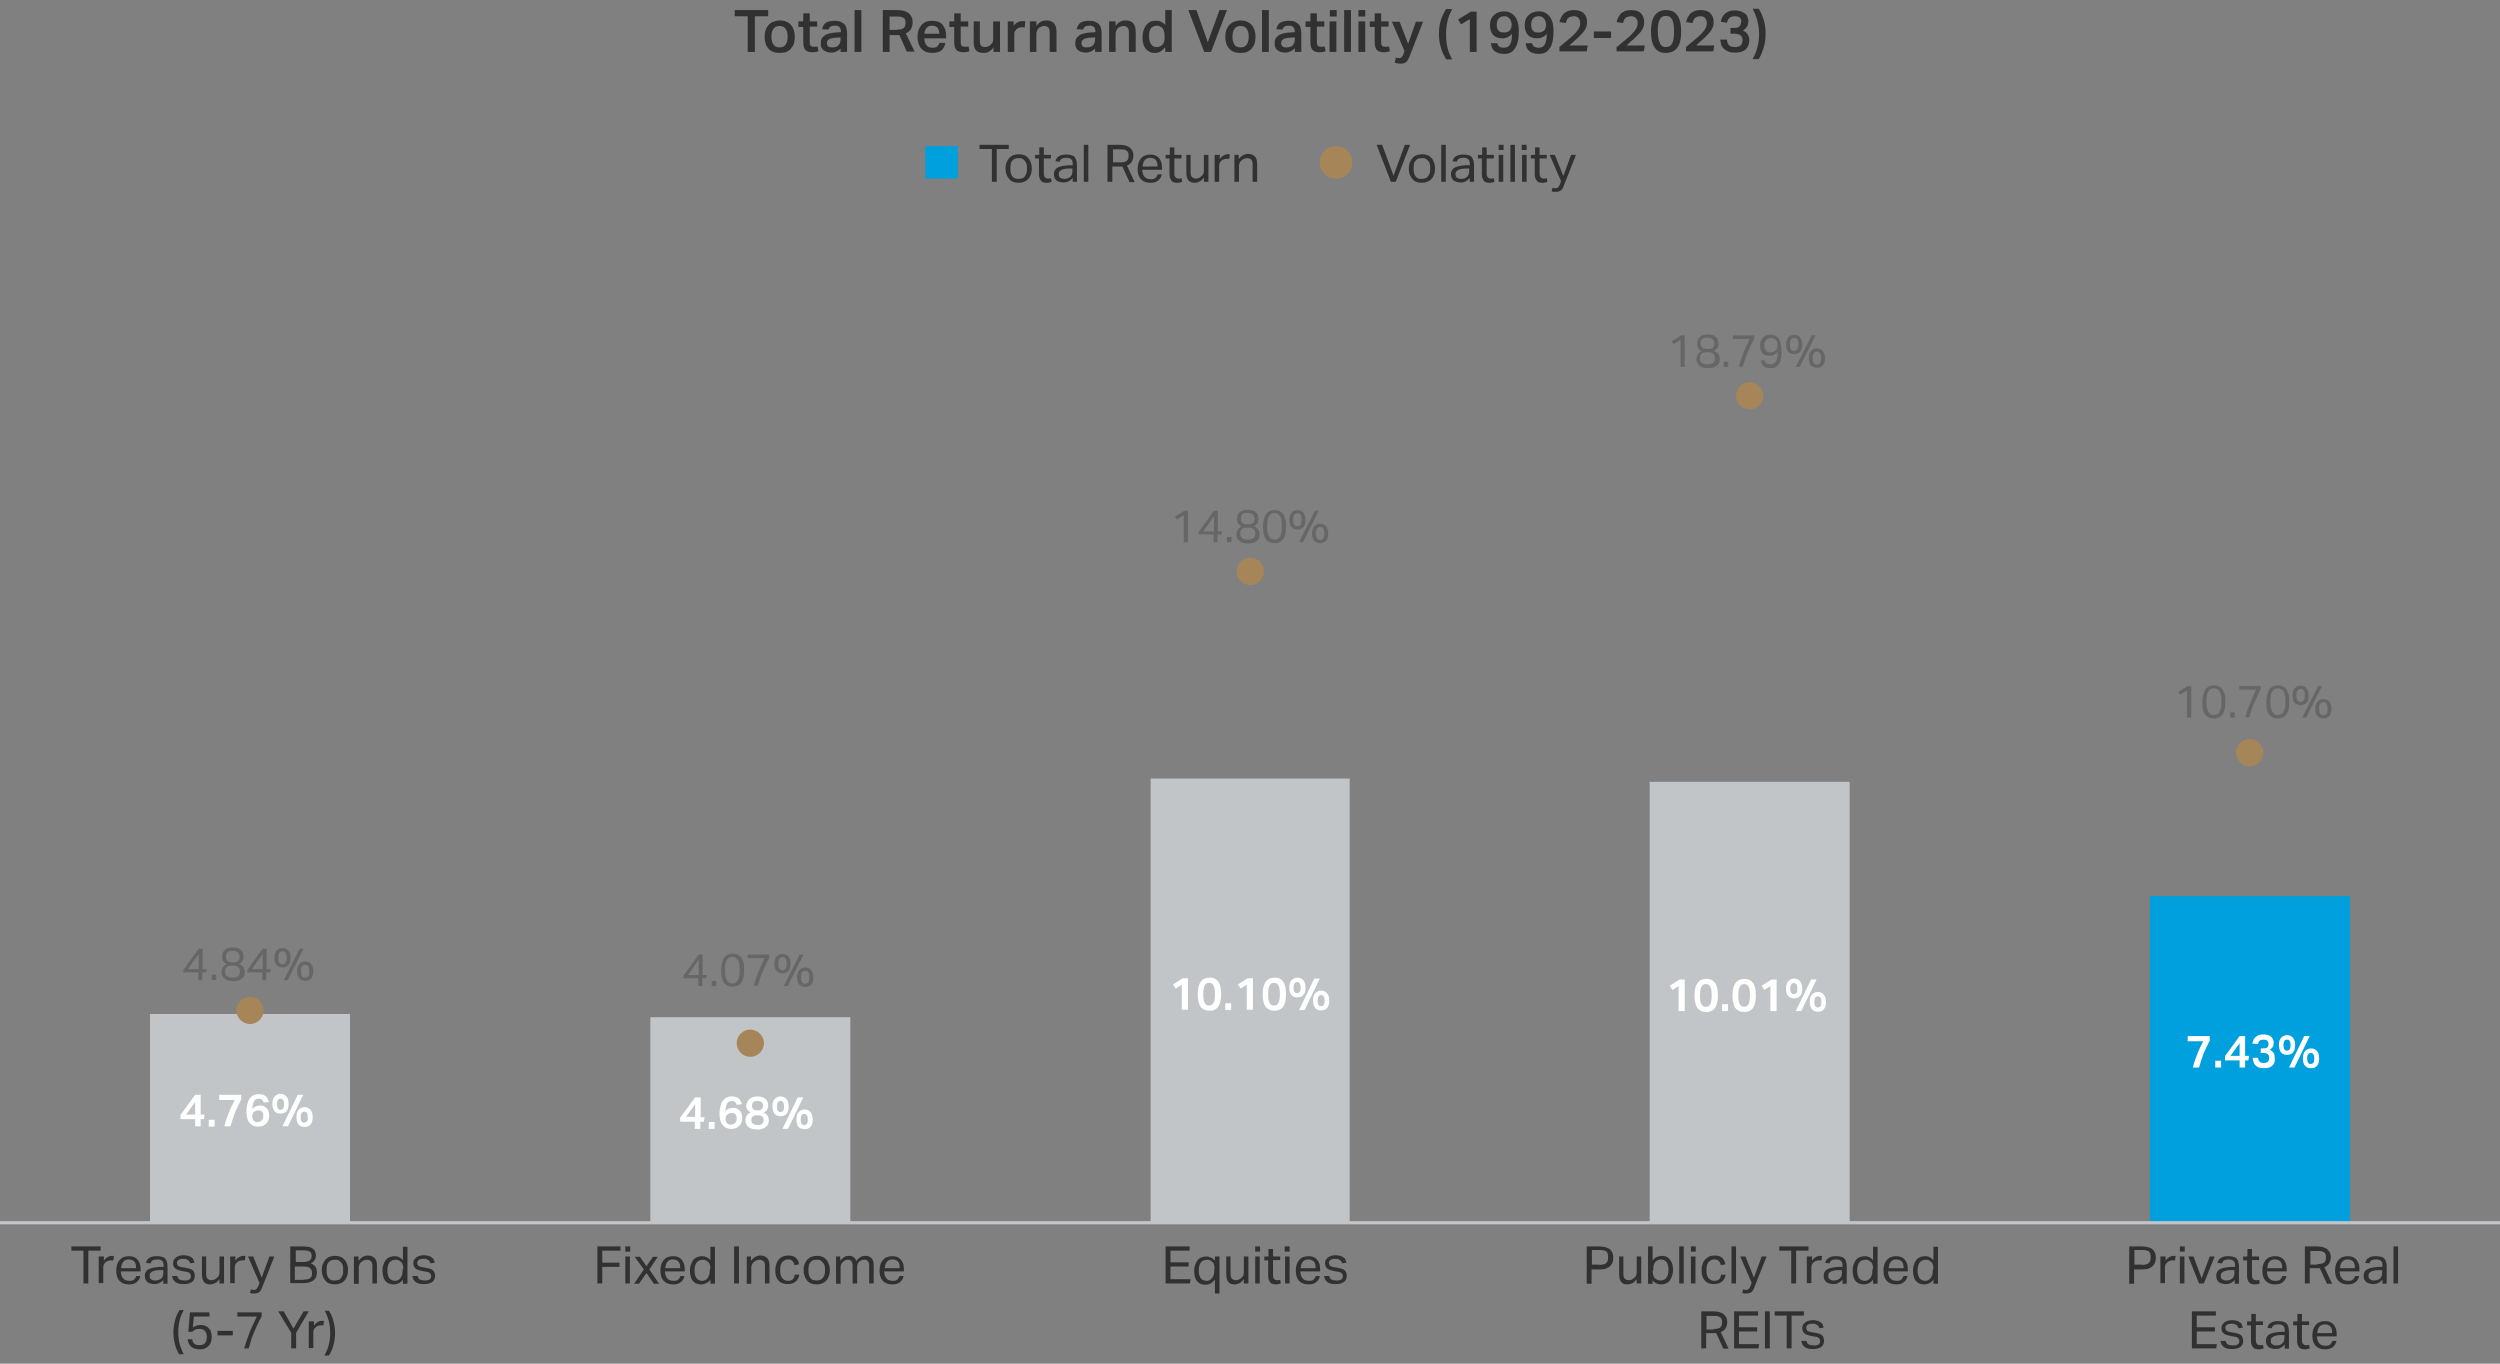 <?xml version="1.0" encoding="utf-8"?>
<!-- Generator: Adobe Illustrator 28.3.0, SVG Export Plug-In . SVG Version: 6.00 Build 0)  -->
<svg version="1.1" id="Layer_1" xmlns="http://www.w3.org/2000/svg" xmlns:xlink="http://www.w3.org/1999/xlink" x="0px" y="0px"
	 viewBox="0 0 770 420" style="enable-background:new 0 0 770 420;" xml:space="preserve">
<rect x="0" y="0" width="770" height="420" fill="#808080" stroke="none"/>
<style type="text/css">
	.st0{fill:#C1C5C8;}
	.st1{fill:#00A0DF;}
	.st2{fill:none;stroke:#C1C5C8;stroke-linejoin:round;}
	.st3{fill:#A68558;}
	.st4{fill:#FFFFFF;}
	.st5{fill:#666666;}
	.st6{fill:#313131;}
</style>
<g>
	<path class="st0" d="M46.2,312.3h61.6v64.2H46.2V312.3z"/>
	<path class="st0" d="M200.3,313.3h61.6v63.1h-61.6V313.3z"/>
	<path class="st0" d="M354.4,239.8h61.3v136.7h-61.3V239.8z"/>
	<path class="st0" d="M508.1,240.8h61.6v135.6h-61.6V240.8z"/>
	<path class="st1" d="M662.2,276h61.6v100.4h-61.6V276z"/>
	<path class="st2" d="M0,376.6h770"/>
	<path class="st3" d="M81.2,311.2c0,2.3-1.9,4.2-4.2,4.2c-2.3,0-4.2-1.9-4.2-4.2s1.9-4.2,4.2-4.2C79.4,307,81.2,308.9,81.2,311.2z"
		/>
	<path class="st3" d="M235.3,321.3c0,2.3-1.9,4.2-4.2,4.2c-2.3,0-4.2-1.9-4.2-4.2s1.9-4.2,4.2-4.2
		C233.4,317.2,235.3,319,235.3,321.3z"/>
	<path class="st3" d="M389.3,176c0,2.3-1.9,4.2-4.2,4.2s-4.2-1.9-4.2-4.2c0-2.3,1.9-4.2,4.2-4.2S389.3,173.7,389.3,176z"/>
	<path class="st3" d="M543.1,121.9c0,2.3-1.9,4.2-4.2,4.2c-2.3,0-4.2-1.9-4.2-4.2c0-2.3,1.9-4.2,4.2-4.2
		C541.2,117.8,543.1,119.6,543.1,121.9z"/>
	<path class="st3" d="M697.1,231.8c0,2.3-1.9,4.2-4.2,4.2s-4.2-1.9-4.2-4.2c0-2.3,1.9-4.2,4.2-4.2S697.1,229.5,697.1,231.8z"/>
	<path class="st4" d="M60.1,337.2h1.7v6.1H63l-0.2,1.4h-1v2.2h-1.7v-2.2h-4.5v-1.3L60.1,337.2z M60.1,339.4l-2.8,3.9h2.8V339.4z
		 M64.3,344.9h1.8v2.1h-1.8V344.9z M70.4,342.9c0.5-1.4,1.2-2.7,1.9-4.1h-4.8v-1.6h6.8v1.4c-0.7,1.3-1.3,2.7-1.9,4
		c-0.5,1.4-1,2.8-1.4,4.3h-1.9C69.4,345.6,69.9,344.2,70.4,342.9z M76.4,339.3c0.3-0.8,0.8-1.4,1.4-1.8c0.6-0.4,1.2-0.5,1.9-0.5
		c0.9,0,1.6,0.2,2.1,0.6c0.5,0.4,0.8,1,1,1.8l-1.6,0.2c-0.1-0.4-0.3-0.7-0.5-0.9c-0.2-0.2-0.5-0.3-1-0.3c-0.6,0-1.1,0.2-1.4,0.7
		c-0.3,0.5-0.5,1.3-0.6,2.5c0.3-0.4,0.6-0.6,1-0.8c0.4-0.2,0.8-0.3,1.3-0.3c0.7,0,1.2,0.1,1.6,0.4c0.4,0.3,0.8,0.6,1,1.1
		c0.2,0.5,0.3,1,0.3,1.6c0,0.7-0.1,1.2-0.4,1.8s-0.7,0.9-1.2,1.2c-0.5,0.3-1.1,0.4-1.8,0.4c-0.7,0-1.2-0.1-1.7-0.4
		c-0.4-0.2-0.8-0.6-1.1-1c-0.3-0.4-0.5-0.9-0.6-1.4c-0.1-0.6-0.2-1.1-0.2-1.8C75.9,341.2,76.1,340.1,76.4,339.3z M79.5,342
		c-0.6,0-1,0.2-1.3,0.5c-0.3,0.3-0.5,0.8-0.5,1.3c0,0.5,0.1,1,0.4,1.3c0.3,0.4,0.7,0.5,1.2,0.5c0.5,0,1-0.2,1.3-0.5
		c0.3-0.3,0.5-0.8,0.5-1.4c0-0.5-0.1-1-0.4-1.3C80.6,342.2,80.1,342,79.5,342z M91.7,337.2h1.7l-4.7,9.7h-1.7L91.7,337.2z
		 M91.3,344.1c0-1,0.2-1.8,0.7-2.3c0.5-0.5,1.1-0.8,1.8-0.8c0.7,0,1.4,0.3,1.8,0.8c0.5,0.5,0.7,1.3,0.7,2.3c0,1-0.2,1.8-0.7,2.3
		c-0.4,0.5-1.1,0.7-1.8,0.7c-0.7,0-1.4-0.2-1.8-0.7C91.5,345.9,91.3,345.1,91.3,344.1z M94.8,344.1c0-0.6-0.1-1-0.3-1.3
		c-0.2-0.3-0.4-0.4-0.8-0.4c-0.3,0-0.6,0.1-0.8,0.4c-0.2,0.3-0.3,0.7-0.3,1.3c0,0.6,0.1,1,0.3,1.3c0.2,0.3,0.4,0.4,0.8,0.4
		c0.3,0,0.6-0.1,0.8-0.4C94.8,345.2,94.8,344.7,94.8,344.1z M83.9,340c0-1,0.2-1.8,0.7-2.3c0.5-0.5,1.1-0.8,1.8-0.8
		c0.7,0,1.4,0.3,1.8,0.8c0.5,0.5,0.7,1.3,0.7,2.3c0,1-0.2,1.8-0.7,2.3c-0.4,0.5-1.1,0.7-1.8,0.7c-0.7,0-1.4-0.2-1.8-0.7
		C84.2,341.8,83.9,341.1,83.9,340z M87.5,340.1c0-0.6-0.1-1-0.3-1.3c-0.2-0.3-0.4-0.4-0.8-0.4c-0.3,0-0.6,0.1-0.8,0.4
		c-0.2,0.3-0.3,0.7-0.3,1.3c0,0.6,0.1,1,0.3,1.3c0.2,0.3,0.4,0.4,0.8,0.4c0.3,0,0.6-0.1,0.8-0.4C87.4,341.1,87.5,340.7,87.5,340.1z"
		/>
	<path class="st4" d="M214.1,338h1.7v6.1h1.2l-0.2,1.4h-1.1v2.2h-1.7v-2.2h-4.5v-1.3L214.1,338z M214.1,340.1l-2.8,3.9h2.8V340.1z
		 M218.3,345.6h1.8v2.1h-1.8V345.6z M222.1,340c0.3-0.8,0.8-1.4,1.4-1.8c0.6-0.4,1.2-0.5,1.9-0.5c0.9,0,1.6,0.2,2.1,0.6
		c0.5,0.4,0.8,1,1,1.8l-1.6,0.2c-0.1-0.4-0.3-0.7-0.5-0.9c-0.2-0.2-0.5-0.3-1-0.3c-0.6,0-1.1,0.2-1.4,0.7c-0.3,0.5-0.5,1.3-0.6,2.5
		c0.3-0.4,0.6-0.6,1-0.8c0.4-0.2,0.8-0.3,1.3-0.3c0.7,0,1.2,0.1,1.6,0.4c0.4,0.3,0.8,0.6,1,1.1c0.2,0.5,0.3,1,0.3,1.6
		c0,0.7-0.1,1.2-0.4,1.8c-0.3,0.5-0.7,0.9-1.2,1.2c-0.5,0.3-1.1,0.4-1.8,0.4c-0.7,0-1.2-0.1-1.7-0.4c-0.4-0.2-0.8-0.6-1.1-1
		s-0.5-0.9-0.6-1.4c-0.1-0.6-0.2-1.1-0.2-1.8C221.6,342,221.8,340.9,222.1,340z M225.3,342.8c-0.6,0-1,0.2-1.3,0.5
		c-0.3,0.3-0.5,0.8-0.5,1.3c0,0.5,0.1,1,0.4,1.3c0.3,0.4,0.7,0.5,1.2,0.5c0.5,0,1-0.2,1.3-0.5c0.3-0.3,0.5-0.8,0.5-1.4
		c0-0.5-0.1-1-0.4-1.3C226.3,342.9,225.9,342.8,225.3,342.8z M230.8,338.5c0.6-0.5,1.4-0.8,2.5-0.8c1.1,0,2,0.3,2.5,0.8
		c0.6,0.5,0.8,1.2,0.8,2c0,0.6-0.1,1-0.4,1.4c-0.3,0.4-0.6,0.6-1,0.8c0.4,0.2,0.8,0.4,1.1,0.8c0.3,0.4,0.5,0.9,0.5,1.5
		c0,0.9-0.3,1.6-0.9,2.1c-0.6,0.5-1.5,0.8-2.7,0.8c-1.2,0-2.1-0.3-2.7-0.8c-0.6-0.5-0.9-1.2-0.9-2.1c0-0.4,0.1-0.8,0.2-1.1
		c0.2-0.3,0.4-0.6,0.6-0.8c0.3-0.2,0.5-0.4,0.8-0.5c-0.4-0.2-0.7-0.4-1-0.8c-0.3-0.4-0.4-0.9-0.4-1.4
		C230,339.6,230.3,339,230.8,338.5z M233.4,346.5c0.7,0,1.1-0.1,1.4-0.4c0.3-0.3,0.4-0.7,0.4-1.1c0-0.5-0.1-0.8-0.4-1.1
		c-0.3-0.3-0.8-0.4-1.5-0.4c-0.7,0-1.2,0.1-1.5,0.4c-0.3,0.3-0.4,0.6-0.4,1.1c0,0.5,0.2,0.9,0.5,1.1
		C232.2,346.3,232.7,346.5,233.4,346.5z M233.3,342c0.6,0,1-0.1,1.3-0.4c0.3-0.2,0.4-0.6,0.4-1.1c0-0.4-0.1-0.8-0.4-1
		c-0.3-0.3-0.7-0.4-1.3-0.4c-0.6,0-1,0.1-1.3,0.4c-0.3,0.3-0.4,0.6-0.4,1c0,0.5,0.1,0.8,0.4,1.1C232.3,341.9,232.7,342,233.3,342z
		 M245.7,338h1.7l-4.7,9.7h-1.7L245.7,338z M245.3,344.8c0-1,0.2-1.8,0.7-2.3c0.5-0.5,1.1-0.8,1.8-0.8c0.7,0,1.4,0.3,1.8,0.8
		c0.5,0.5,0.7,1.3,0.7,2.3c0,1-0.2,1.8-0.7,2.3c-0.4,0.5-1.1,0.7-1.8,0.7c-0.7,0-1.4-0.2-1.8-0.7
		C245.5,346.6,245.3,345.8,245.3,344.8z M248.8,344.8c0-0.6-0.1-1-0.3-1.3c-0.2-0.3-0.4-0.4-0.8-0.4c-0.3,0-0.6,0.1-0.8,0.4
		c-0.2,0.3-0.3,0.7-0.3,1.3c0,0.6,0.1,1,0.3,1.3c0.2,0.3,0.4,0.4,0.8,0.4c0.3,0,0.6-0.1,0.8-0.4
		C248.8,345.9,248.8,345.5,248.8,344.8z M237.9,340.8c0-1,0.2-1.8,0.7-2.3c0.5-0.5,1.1-0.8,1.8-0.8c0.7,0,1.4,0.3,1.8,0.8
		c0.5,0.5,0.7,1.3,0.7,2.3c0,1-0.2,1.8-0.7,2.3c-0.4,0.5-1.1,0.7-1.8,0.7c-0.7,0-1.4-0.2-1.8-0.7
		C238.2,342.5,237.9,341.8,237.9,340.8z M241.5,340.8c0-0.6-0.1-1-0.3-1.3c-0.2-0.3-0.4-0.4-0.8-0.4c-0.3,0-0.6,0.1-0.8,0.4
		c-0.2,0.3-0.3,0.7-0.3,1.3c0,0.6,0.1,1,0.3,1.3c0.2,0.3,0.4,0.4,0.8,0.4c0.3,0,0.6-0.1,0.8-0.4
		C241.4,341.8,241.5,341.4,241.5,340.8z"/>
	<path class="st4" d="M365.8,311H364v-7.7l-1.9,1.2l-0.8-1.3l3-1.9h1.6V311z M368.9,306.2c0-1.8,0.3-3,1-3.9
		c0.6-0.8,1.5-1.2,2.7-1.2c1.2,0,2,0.4,2.6,1.2c0.6,0.8,0.9,2.1,0.9,3.9c0,1.7-0.3,3-0.9,3.9c-0.6,0.8-1.5,1.2-2.7,1.2
		c-1.2,0-2-0.4-2.7-1.2C369.2,309.2,368.9,308,368.9,306.2z M374.2,306.2c0-1.2-0.1-2-0.4-2.6c-0.3-0.6-0.7-0.9-1.4-0.9
		c-0.7,0-1.1,0.3-1.4,0.9c-0.3,0.6-0.4,1.5-0.4,2.6c0,1.2,0.1,2,0.4,2.6c0.3,0.6,0.7,0.9,1.4,0.9c0.7,0,1.1-0.3,1.4-0.9
		C374.1,308.2,374.2,307.4,374.2,306.2z M377.4,309h1.8v2.1h-1.8V309z M385.8,311H384v-7.7l-1.9,1.2l-0.8-1.3l3-1.9h1.6V311z
		 M388.9,306.2c0-1.8,0.3-3,1-3.9c0.6-0.8,1.5-1.2,2.7-1.2c1.2,0,2,0.4,2.6,1.2c0.6,0.8,0.9,2.1,0.9,3.9c0,1.7-0.3,3-0.9,3.9
		c-0.6,0.8-1.5,1.2-2.7,1.2c-1.2,0-2-0.4-2.7-1.2C389.2,309.2,388.9,308,388.9,306.2z M394.2,306.2c0-1.2-0.1-2-0.4-2.6
		c-0.3-0.6-0.7-0.9-1.4-0.9c-0.7,0-1.1,0.3-1.4,0.9c-0.3,0.6-0.4,1.5-0.4,2.6c0,1.2,0.1,2,0.4,2.6c0.3,0.6,0.7,0.9,1.4,0.9
		c0.7,0,1.1-0.3,1.4-0.9C394.1,308.2,394.2,307.4,394.2,306.2z M404.8,301.4h1.7l-4.7,9.7h-1.7L404.8,301.4z M404.4,308.2
		c0-1,0.2-1.8,0.7-2.3c0.5-0.5,1.1-0.8,1.8-0.8c0.7,0,1.4,0.3,1.8,0.8c0.5,0.5,0.7,1.3,0.7,2.3c0,1-0.2,1.8-0.7,2.3
		c-0.4,0.5-1.1,0.7-1.8,0.7c-0.7,0-1.4-0.2-1.8-0.7C404.7,310,404.4,309.2,404.4,308.2z M408,308.2c0-0.6-0.1-1-0.3-1.3
		c-0.2-0.3-0.4-0.4-0.8-0.4c-0.3,0-0.6,0.1-0.8,0.4c-0.2,0.3-0.3,0.7-0.3,1.3c0,0.6,0.1,1,0.3,1.3c0.2,0.3,0.4,0.4,0.8,0.4
		c0.3,0,0.6-0.1,0.8-0.4C407.9,309.3,408,308.8,408,308.2z M397.1,304.2c0-1,0.2-1.8,0.7-2.3c0.5-0.5,1.1-0.8,1.8-0.8
		c0.7,0,1.4,0.3,1.8,0.8c0.5,0.5,0.7,1.3,0.7,2.3c0,1-0.2,1.8-0.7,2.3c-0.4,0.5-1.1,0.7-1.8,0.7c-0.7,0-1.4-0.2-1.8-0.7
		C397.3,305.9,397.1,305.2,397.1,304.2z M400.6,304.2c0-0.6-0.1-1-0.3-1.3c-0.2-0.3-0.4-0.4-0.8-0.4c-0.3,0-0.6,0.1-0.8,0.4
		c-0.2,0.3-0.3,0.7-0.3,1.3c0,0.6,0.1,1,0.3,1.3c0.2,0.3,0.4,0.4,0.8,0.4c0.3,0,0.6-0.1,0.8-0.4
		C400.6,305.2,400.6,304.8,400.6,304.2z"/>
	<path class="st4" d="M518.8,311.4H517v-7.7l-1.9,1.2l-0.8-1.3l3-1.9h1.6V311.4z M521.9,306.6c0-1.8,0.3-3,1-3.9
		c0.6-0.8,1.5-1.2,2.7-1.2c1.2,0,2,0.4,2.6,1.2c0.6,0.8,0.9,2.1,0.9,3.9c0,1.7-0.3,3-0.9,3.9c-0.6,0.8-1.5,1.2-2.7,1.2
		c-1.2,0-2-0.4-2.7-1.2C522.2,309.6,521.9,308.3,521.9,306.6z M527.2,306.6c0-1.2-0.1-2-0.4-2.6c-0.3-0.6-0.7-0.9-1.4-0.9
		c-0.7,0-1.1,0.3-1.4,0.9c-0.3,0.6-0.4,1.5-0.4,2.6c0,1.2,0.1,2,0.4,2.6c0.3,0.6,0.7,0.9,1.4,0.9c0.7,0,1.1-0.3,1.4-0.9
		C527.1,308.6,527.2,307.7,527.2,306.6z M530.4,309.3h1.8v2.1h-1.8V309.3z M533.6,306.6c0-1.8,0.3-3,1-3.9c0.6-0.8,1.5-1.2,2.7-1.2
		c1.2,0,2,0.4,2.6,1.2c0.6,0.8,0.9,2.1,0.9,3.9c0,1.7-0.3,3-0.9,3.9c-0.6,0.8-1.5,1.2-2.7,1.2c-1.2,0-2-0.4-2.7-1.2
		C533.9,309.6,533.6,308.3,533.6,306.6z M539,306.6c0-1.2-0.1-2-0.4-2.6c-0.3-0.6-0.7-0.9-1.4-0.9c-0.7,0-1.1,0.3-1.4,0.9
		c-0.3,0.6-0.4,1.5-0.4,2.6c0,1.2,0.1,2,0.4,2.6c0.3,0.6,0.7,0.9,1.4,0.9c0.7,0,1.1-0.3,1.4-0.9C538.8,308.6,539,307.7,539,306.6z
		 M547.1,311.4h-1.8v-7.7l-1.9,1.2l-0.8-1.3l3-1.9h1.6V311.4z M557.8,301.7h1.7l-4.7,9.7h-1.7L557.8,301.7z M557.4,308.6
		c0-1,0.2-1.8,0.7-2.3c0.5-0.5,1.1-0.8,1.8-0.8c0.7,0,1.4,0.3,1.8,0.8s0.7,1.3,0.7,2.3c0,1-0.2,1.8-0.7,2.3
		c-0.4,0.5-1.1,0.7-1.8,0.7c-0.7,0-1.4-0.2-1.8-0.7C557.7,310.4,557.4,309.6,557.4,308.6z M561,308.6c0-0.6-0.1-1-0.3-1.3
		c-0.2-0.3-0.4-0.4-0.8-0.4c-0.3,0-0.6,0.1-0.8,0.4c-0.2,0.3-0.3,0.7-0.3,1.3c0,0.6,0.1,1,0.3,1.3c0.2,0.3,0.4,0.4,0.8,0.4
		c0.3,0,0.6-0.1,0.8-0.4C560.9,309.6,561,309.2,561,308.6z M550.1,304.5c0-1,0.2-1.8,0.7-2.3c0.5-0.5,1.1-0.8,1.8-0.8
		c0.7,0,1.4,0.3,1.8,0.8s0.7,1.3,0.7,2.3c0,1-0.2,1.8-0.7,2.3c-0.4,0.5-1.1,0.7-1.8,0.7c-0.7,0-1.4-0.2-1.8-0.7
		C550.3,306.3,550.1,305.5,550.1,304.5z M553.6,304.5c0-0.6-0.1-1-0.3-1.3c-0.2-0.3-0.4-0.4-0.8-0.4c-0.3,0-0.6,0.1-0.8,0.4
		c-0.2,0.3-0.3,0.7-0.3,1.3c0,0.6,0.1,1,0.3,1.3c0.2,0.3,0.4,0.4,0.8,0.4c0.3,0,0.6-0.1,0.8-0.4
		C553.6,305.6,553.6,305.1,553.6,304.5z"/>
	<path class="st4" d="M676.7,324.8c0.5-1.4,1.2-2.7,1.9-4.1h-4.8v-1.6h6.8v1.4c-0.7,1.3-1.3,2.7-1.9,4c-0.5,1.4-1,2.8-1.4,4.3h-1.9
		C675.7,327.5,676.2,326.1,676.7,324.8z M682.3,326.7h1.8v2.1h-1.8V326.7z M689.8,319.1h1.7v6.1h1.2l-0.2,1.4h-1v2.2h-1.7v-2.2h-4.5
		v-1.3L689.8,319.1z M689.8,321.3l-2.8,3.9h2.8V321.3z M699.9,328.2c-0.6,0.6-1.4,0.8-2.5,0.8c-0.9,0-1.6-0.1-2.1-0.4
		c-0.5-0.3-0.9-0.7-1.1-1.2c-0.2-0.5-0.3-1-0.4-1.6h1.7c0,0.6,0.2,1,0.5,1.2c0.3,0.3,0.7,0.4,1.3,0.4c0.5,0,0.9-0.1,1.2-0.4
		c0.3-0.3,0.4-0.7,0.4-1.2c0-0.5-0.1-0.9-0.4-1.1c-0.3-0.2-0.7-0.4-1.2-0.4h-1v-1.4h1c0.4,0,0.8-0.1,1-0.3c0.3-0.2,0.4-0.6,0.4-1.1
		c0-0.4-0.1-0.7-0.4-1c-0.3-0.2-0.6-0.3-1.1-0.3c-0.5,0-0.9,0.1-1.2,0.3c-0.3,0.2-0.4,0.6-0.6,1.1l-1.7-0.2c0.1-0.5,0.3-1,0.5-1.4
		c0.3-0.4,0.6-0.7,1.1-1c0.5-0.3,1.1-0.4,1.8-0.4c1,0,1.8,0.2,2.4,0.7c0.5,0.5,0.8,1.1,0.8,1.8c0,1.1-0.4,1.8-1.3,2.2
		c0.5,0.2,0.9,0.5,1.2,0.9c0.3,0.4,0.4,0.9,0.4,1.4C700.8,326.9,700.5,327.6,699.9,328.2z M709.7,319.1h1.7l-4.7,9.7h-1.7
		L709.7,319.1z M709.3,326c0-1,0.2-1.8,0.7-2.3c0.5-0.5,1.1-0.8,1.8-0.8c0.7,0,1.4,0.3,1.8,0.8c0.5,0.5,0.7,1.3,0.7,2.3
		c0,1-0.2,1.8-0.7,2.3c-0.4,0.5-1.1,0.7-1.8,0.7c-0.7,0-1.4-0.2-1.8-0.7C709.5,327.8,709.3,327,709.3,326z M712.8,326
		c0-0.6-0.1-1-0.3-1.3c-0.2-0.3-0.4-0.4-0.8-0.4c-0.3,0-0.6,0.1-0.8,0.4c-0.2,0.3-0.3,0.7-0.3,1.3c0,0.6,0.1,1,0.3,1.3
		c0.2,0.3,0.4,0.4,0.8,0.4c0.3,0,0.6-0.1,0.8-0.4C712.8,327,712.8,326.6,712.8,326z M701.9,321.9c0-1,0.2-1.8,0.7-2.3
		c0.5-0.5,1.1-0.8,1.8-0.8c0.7,0,1.4,0.3,1.8,0.8c0.5,0.5,0.7,1.3,0.7,2.3c0,1-0.2,1.8-0.7,2.3c-0.4,0.5-1.1,0.7-1.8,0.7
		c-0.7,0-1.4-0.2-1.8-0.7C702.2,323.7,701.9,322.9,701.9,321.9z M705.5,321.9c0-0.6-0.1-1-0.3-1.3c-0.2-0.3-0.4-0.4-0.8-0.4
		c-0.3,0-0.6,0.1-0.8,0.4c-0.2,0.3-0.3,0.7-0.3,1.3c0,0.6,0.1,1,0.3,1.3c0.2,0.3,0.4,0.4,0.8,0.4c0.3,0,0.6-0.1,0.8-0.4
		C705.4,323,705.5,322.5,705.5,321.9z"/>
	<path class="st5" d="M56.6,298.6l4.6-6.4h1.2v6.3h1.3l-0.2,1h-1.2v2.4h-1.2v-2.4h-4.6V298.6z M61.2,298.5v-4.7l-3.3,4.7H61.2z
		 M65.2,300.2h1.4v1.6h-1.4V300.2z M69.8,296.9c-0.4-0.2-0.8-0.4-1-0.8c-0.3-0.4-0.4-0.9-0.4-1.5c0-0.4,0.1-0.7,0.2-1.1
		c0.1-0.3,0.3-0.6,0.6-0.9c0.3-0.2,0.6-0.4,1-0.6c0.4-0.1,0.9-0.2,1.5-0.2c0.6,0,1.1,0.1,1.5,0.2c0.4,0.1,0.7,0.3,1,0.6
		c0.3,0.2,0.5,0.5,0.6,0.9c0.1,0.3,0.2,0.7,0.2,1.1c0,0.6-0.1,1.1-0.4,1.5c-0.3,0.4-0.6,0.6-1,0.8c0.2,0.1,0.4,0.2,0.6,0.3
		c0.2,0.1,0.4,0.3,0.6,0.5c0.2,0.2,0.3,0.4,0.4,0.7c0.1,0.3,0.2,0.6,0.2,0.9c0,0.4-0.1,0.8-0.2,1.2c-0.1,0.4-0.4,0.7-0.7,0.9
		c-0.3,0.3-0.7,0.4-1.1,0.6c-0.4,0.1-1,0.2-1.6,0.2c-0.6,0-1.1-0.1-1.6-0.2c-0.4-0.1-0.8-0.3-1.1-0.6c-0.3-0.3-0.5-0.6-0.7-0.9
		c-0.1-0.4-0.2-0.7-0.2-1.2c0-0.3,0.1-0.6,0.2-0.9c0.1-0.3,0.3-0.5,0.4-0.7c0.2-0.2,0.4-0.4,0.6-0.5C69.5,297.1,69.7,297,69.8,296.9
		z M69.6,294.7c0,0.6,0.2,1,0.5,1.3c0.3,0.3,0.9,0.4,1.6,0.4c0.7,0,1.3-0.1,1.6-0.4c0.3-0.3,0.5-0.7,0.5-1.3c0-0.2,0-0.5-0.1-0.7
		c-0.1-0.2-0.2-0.4-0.4-0.6s-0.4-0.3-0.7-0.4c-0.3-0.1-0.6-0.1-1-0.1c-0.4,0-0.7,0-1,0.1c-0.3,0.1-0.5,0.2-0.6,0.4
		c-0.2,0.2-0.3,0.3-0.4,0.6C69.6,294.2,69.6,294.5,69.6,294.7z M69.3,299.3c0,0.6,0.2,1,0.5,1.3c0.4,0.3,1,0.5,1.8,0.5
		c0.8,0,1.4-0.2,1.8-0.5c0.4-0.3,0.5-0.8,0.5-1.4c0-0.3,0-0.5-0.1-0.7c-0.1-0.2-0.2-0.4-0.4-0.6c-0.2-0.2-0.4-0.3-0.7-0.4
		c-0.3-0.1-0.6-0.1-1.1-0.1c-0.4,0-0.8,0-1.1,0.1c-0.3,0.1-0.5,0.2-0.7,0.4c-0.2,0.1-0.3,0.3-0.4,0.6
		C69.4,298.8,69.3,299,69.3,299.3z M76.3,298.6l4.6-6.4h1.2v6.3h1.3l-0.2,1h-1.2v2.4h-1.2v-2.4h-4.6V298.6z M80.9,298.5v-4.7
		l-3.3,4.7H80.9z M88.6,301.9h-1.2l4.9-9.7h1.2L88.6,301.9z M94,302.1c-0.4,0-0.7-0.1-1-0.2c-0.3-0.1-0.5-0.3-0.8-0.5
		c-0.2-0.2-0.4-0.6-0.5-0.9c-0.1-0.4-0.2-0.8-0.2-1.4c0-0.5,0.1-1,0.2-1.3c0.1-0.4,0.3-0.7,0.5-0.9c0.2-0.3,0.5-0.4,0.8-0.6
		c0.3-0.1,0.6-0.2,1-0.2c0.4,0,0.7,0.1,1,0.2c0.3,0.1,0.6,0.3,0.8,0.6c0.2,0.2,0.4,0.6,0.5,0.9c0.1,0.4,0.2,0.8,0.2,1.3
		c0,0.5-0.1,1-0.2,1.4c-0.1,0.4-0.3,0.7-0.5,0.9c-0.2,0.2-0.5,0.4-0.8,0.5C94.7,302.1,94.3,302.1,94,302.1z M94,301.2
		c0.4,0,0.7-0.2,1-0.5c0.2-0.3,0.3-0.8,0.3-1.5c0-0.7-0.1-1.2-0.3-1.5c-0.2-0.3-0.5-0.5-1-0.5s-0.7,0.2-1,0.5s-0.3,0.8-0.3,1.5
		c0,0.7,0.1,1.2,0.3,1.5C93.2,301,93.6,301.2,94,301.2z M87,298c-0.4,0-0.7-0.1-1-0.2c-0.3-0.1-0.5-0.3-0.8-0.5
		c-0.2-0.2-0.4-0.6-0.5-0.9c-0.1-0.4-0.2-0.8-0.2-1.4c0-0.5,0.1-1,0.2-1.3c0.1-0.4,0.3-0.7,0.5-0.9c0.2-0.3,0.5-0.4,0.8-0.6
		c0.3-0.1,0.6-0.2,1-0.2c0.4,0,0.7,0.1,1,0.2c0.3,0.1,0.6,0.3,0.8,0.6c0.2,0.2,0.4,0.6,0.5,0.9c0.1,0.4,0.2,0.8,0.2,1.3
		c0,0.5-0.1,1-0.2,1.4c-0.1,0.4-0.3,0.7-0.5,0.9c-0.2,0.2-0.5,0.4-0.8,0.5C87.7,297.9,87.4,298,87,298z M87,297c0.4,0,0.7-0.2,1-0.5
		c0.2-0.3,0.3-0.8,0.3-1.5c0-0.7-0.1-1.2-0.3-1.5c-0.2-0.3-0.5-0.5-1-0.5s-0.7,0.2-1,0.5c-0.2,0.3-0.3,0.8-0.3,1.5
		c0,0.7,0.1,1.2,0.3,1.5C86.3,296.8,86.6,297,87,297z"/>
	<path class="st5" d="M210.6,300.4l4.6-6.4h1.2v6.3h1.3l-0.2,1h-1.2v2.4h-1.2v-2.4h-4.6V300.4z M215.2,300.3v-4.7l-3.3,4.7H215.2z
		 M219.2,302.1h1.4v1.6h-1.4V302.1z M225.6,303.9c-1.1,0-2-0.4-2.6-1.2c-0.6-0.8-0.9-2.1-0.9-3.9c0-0.9,0.1-1.6,0.3-2.3
		c0.2-0.6,0.4-1.2,0.7-1.6c0.3-0.4,0.7-0.7,1.1-0.9c0.4-0.2,0.9-0.3,1.5-0.3c0.6,0,1,0.1,1.5,0.3c0.4,0.2,0.8,0.5,1.1,0.9
		c0.3,0.4,0.5,1,0.7,1.6c0.2,0.6,0.2,1.4,0.2,2.3c0,0.9-0.1,1.6-0.2,2.3c-0.2,0.6-0.4,1.2-0.7,1.6c-0.3,0.4-0.7,0.7-1.1,0.9
		C226.7,303.8,226.2,303.9,225.6,303.9z M225.6,302.9c0.4,0,0.8-0.1,1-0.3c0.3-0.2,0.5-0.4,0.7-0.8c0.2-0.3,0.3-0.8,0.4-1.3
		c0.1-0.5,0.1-1.1,0.1-1.7c0-0.6,0-1.2-0.1-1.7c-0.1-0.5-0.2-0.9-0.4-1.3c-0.2-0.3-0.4-0.6-0.7-0.8c-0.3-0.2-0.6-0.3-1-0.3
		c-0.4,0-0.8,0.1-1.1,0.3c-0.3,0.2-0.5,0.4-0.7,0.8c-0.2,0.3-0.3,0.8-0.4,1.3c-0.1,0.5-0.1,1.1-0.1,1.7c0,0.6,0,1.2,0.1,1.7
		c0.1,0.5,0.2,0.9,0.4,1.3c0.2,0.3,0.4,0.6,0.7,0.8C224.9,302.8,225.2,302.9,225.6,302.9z M232.1,303.7c0.4-1.5,1-3,1.5-4.4
		c0.6-1.4,1.2-2.8,1.9-4.2h-5.2V294h6.6v1c-0.7,1.4-1.4,2.8-2,4.2c-0.6,1.4-1.1,2.9-1.5,4.4H232.1z M242.6,303.7h-1.2l4.9-9.7h1.2
		L242.6,303.7z M248,304c-0.4,0-0.7-0.1-1-0.2c-0.3-0.1-0.5-0.3-0.8-0.5c-0.2-0.2-0.4-0.6-0.5-0.9c-0.1-0.4-0.2-0.8-0.2-1.4
		c0-0.5,0.1-1,0.2-1.3c0.1-0.4,0.3-0.7,0.5-0.9c0.2-0.3,0.5-0.4,0.8-0.6c0.3-0.1,0.6-0.2,1-0.2c0.4,0,0.7,0.1,1,0.2
		c0.3,0.1,0.6,0.3,0.8,0.6c0.2,0.2,0.4,0.6,0.5,0.9c0.1,0.4,0.2,0.8,0.2,1.3c0,0.5-0.1,1-0.2,1.4c-0.1,0.4-0.3,0.7-0.5,0.9
		c-0.2,0.2-0.5,0.4-0.8,0.5C248.7,303.9,248.3,304,248,304z M248,303c0.4,0,0.7-0.2,1-0.5c0.2-0.3,0.3-0.8,0.3-1.5
		c0-0.7-0.1-1.2-0.3-1.5c-0.2-0.3-0.5-0.5-1-0.5s-0.7,0.2-1,0.5c-0.2,0.3-0.3,0.8-0.3,1.5c0,0.7,0.1,1.2,0.3,1.5
		C247.2,302.8,247.6,303,248,303z M241,299.8c-0.4,0-0.7-0.1-1-0.2c-0.3-0.1-0.5-0.3-0.8-0.5c-0.2-0.2-0.4-0.5-0.5-0.9
		c-0.1-0.4-0.2-0.8-0.2-1.4c0-0.5,0.1-1,0.2-1.3c0.1-0.4,0.3-0.7,0.5-0.9c0.2-0.3,0.5-0.4,0.8-0.6c0.3-0.1,0.6-0.2,1-0.2
		c0.4,0,0.7,0.1,1,0.2c0.3,0.1,0.6,0.3,0.8,0.6c0.2,0.2,0.4,0.6,0.5,0.9c0.1,0.4,0.2,0.8,0.2,1.3c0,0.5-0.1,1-0.2,1.4
		c-0.1,0.4-0.3,0.7-0.5,0.9c-0.2,0.2-0.5,0.4-0.8,0.5C241.7,299.8,241.4,299.8,241,299.8z M241,298.8c0.4,0,0.7-0.2,1-0.5
		c0.2-0.3,0.3-0.8,0.3-1.5c0-0.7-0.1-1.2-0.3-1.5c-0.2-0.3-0.5-0.5-1-0.5s-0.7,0.2-1,0.5c-0.2,0.3-0.3,0.8-0.3,1.5
		c0,0.7,0.1,1.2,0.3,1.5C240.3,298.7,240.6,298.8,241,298.8z"/>
	<path class="st5" d="M364.6,158.7l-2.2,1.3l-0.5-0.9l2.9-1.8h1.1v9.7h-1.3V158.7z M369.3,163.7l4.6-6.4h1.2v6.3h1.3l-0.2,1h-1.2
		v2.4h-1.2v-2.4h-4.6V163.7z M373.9,163.6V159l-3.3,4.7H373.9z M377.9,165.4h1.4v1.6h-1.4V165.4z M382.5,162.1
		c-0.4-0.2-0.8-0.4-1.1-0.8c-0.3-0.4-0.4-0.9-0.4-1.5c0-0.4,0.1-0.7,0.2-1.1c0.1-0.3,0.3-0.6,0.6-0.9c0.3-0.2,0.6-0.4,1-0.6
		c0.4-0.1,0.9-0.2,1.5-0.2c0.6,0,1.1,0.1,1.5,0.2c0.4,0.1,0.7,0.3,1,0.6c0.3,0.2,0.5,0.5,0.6,0.9c0.1,0.3,0.2,0.7,0.2,1.1
		c0,0.6-0.1,1.1-0.4,1.5c-0.3,0.4-0.6,0.6-1,0.8c0.2,0.1,0.4,0.2,0.6,0.3c0.2,0.1,0.4,0.3,0.6,0.5c0.2,0.2,0.3,0.4,0.4,0.7
		c0.1,0.3,0.2,0.6,0.2,0.9c0,0.4-0.1,0.8-0.2,1.2c-0.1,0.4-0.4,0.7-0.7,0.9c-0.3,0.3-0.7,0.4-1.1,0.6c-0.4,0.1-1,0.2-1.6,0.2
		c-0.6,0-1.1-0.1-1.6-0.2c-0.4-0.1-0.8-0.3-1.1-0.6c-0.3-0.3-0.5-0.6-0.7-0.9c-0.1-0.4-0.2-0.7-0.2-1.2c0-0.3,0.1-0.6,0.2-0.9
		c0.1-0.3,0.3-0.5,0.4-0.7c0.2-0.2,0.4-0.4,0.6-0.5C382.1,162.2,382.3,162.1,382.5,162.1z M382.2,159.8c0,0.6,0.2,1,0.5,1.3
		c0.3,0.3,0.9,0.4,1.6,0.4s1.3-0.1,1.6-0.4c0.3-0.3,0.5-0.7,0.5-1.3c0-0.2,0-0.5-0.1-0.7c-0.1-0.2-0.2-0.4-0.4-0.6
		c-0.2-0.2-0.4-0.3-0.7-0.4c-0.3-0.1-0.6-0.1-1-0.1c-0.4,0-0.7,0-1,0.1c-0.3,0.1-0.5,0.2-0.6,0.4c-0.2,0.2-0.3,0.3-0.4,0.6
		C382.2,159.4,382.2,159.6,382.2,159.8z M382,164.4c0,0.6,0.2,1,0.5,1.3c0.4,0.3,1,0.5,1.8,0.5c0.8,0,1.4-0.2,1.8-0.5
		c0.4-0.3,0.5-0.8,0.5-1.4c0-0.3,0-0.5-0.1-0.7c-0.1-0.2-0.2-0.4-0.4-0.6c-0.2-0.2-0.4-0.3-0.7-0.4c-0.3-0.1-0.6-0.1-1.1-0.1
		c-0.4,0-0.8,0-1.1,0.1c-0.3,0.1-0.5,0.2-0.7,0.4c-0.2,0.1-0.3,0.3-0.4,0.6C382,163.9,382,164.2,382,164.4z M392.5,167.3
		c-1.1,0-2-0.4-2.6-1.2c-0.6-0.8-0.9-2.1-0.9-3.9c0-0.9,0.1-1.6,0.3-2.3c0.2-0.6,0.4-1.2,0.7-1.6c0.3-0.4,0.7-0.7,1.1-0.9
		c0.4-0.2,0.9-0.3,1.5-0.3c0.6,0,1,0.1,1.5,0.3c0.4,0.2,0.8,0.5,1.1,0.9c0.3,0.4,0.5,1,0.7,1.6c0.2,0.6,0.2,1.4,0.2,2.3
		c0,0.9-0.1,1.6-0.2,2.3c-0.2,0.6-0.4,1.2-0.7,1.6c-0.3,0.4-0.7,0.7-1.1,0.9C393.6,167.2,393.1,167.3,392.5,167.3z M392.6,166.2
		c0.4,0,0.8-0.1,1-0.3c0.3-0.2,0.5-0.4,0.7-0.8c0.2-0.3,0.3-0.8,0.4-1.3c0.1-0.5,0.1-1.1,0.1-1.7c0-0.6,0-1.2-0.1-1.7
		c-0.1-0.5-0.2-0.9-0.4-1.3c-0.2-0.3-0.4-0.6-0.7-0.8c-0.3-0.2-0.6-0.3-1-0.3s-0.8,0.1-1.1,0.3c-0.3,0.2-0.5,0.4-0.7,0.8
		c-0.2,0.3-0.3,0.8-0.4,1.3c-0.1,0.5-0.1,1.1-0.1,1.7c0,0.6,0,1.2,0.1,1.7c0.1,0.5,0.2,0.9,0.4,1.3c0.2,0.3,0.4,0.6,0.7,0.8
		C391.8,166.1,392.1,166.2,392.6,166.2z M401.3,167h-1.2l4.9-9.7h1.2L401.3,167z M406.6,167.3c-0.4,0-0.7-0.1-1-0.2
		c-0.3-0.1-0.5-0.3-0.8-0.5c-0.2-0.2-0.4-0.6-0.5-0.9c-0.1-0.4-0.2-0.8-0.2-1.4c0-0.5,0.1-1,0.2-1.3c0.1-0.4,0.3-0.7,0.5-0.9
		c0.2-0.3,0.5-0.4,0.8-0.6c0.3-0.1,0.6-0.2,1-0.2c0.4,0,0.7,0.1,1,0.2c0.3,0.1,0.6,0.3,0.8,0.6c0.2,0.2,0.4,0.6,0.5,0.9
		c0.1,0.4,0.2,0.8,0.2,1.3c0,0.5-0.1,1-0.2,1.4c-0.1,0.4-0.3,0.7-0.5,0.9c-0.2,0.2-0.5,0.4-0.8,0.5
		C407.3,167.2,407,167.3,406.6,167.3z M406.6,166.3c0.4,0,0.7-0.2,1-0.5c0.2-0.3,0.3-0.8,0.3-1.5c0-0.7-0.1-1.2-0.3-1.5
		c-0.2-0.3-0.5-0.5-1-0.5c-0.4,0-0.7,0.2-1,0.5c-0.2,0.3-0.3,0.8-0.3,1.5c0,0.7,0.1,1.2,0.3,1.5
		C405.9,166.1,406.2,166.3,406.6,166.3z M399.6,163.1c-0.4,0-0.7-0.1-1-0.2c-0.3-0.1-0.5-0.3-0.8-0.5c-0.2-0.2-0.4-0.6-0.5-0.9
		c-0.1-0.4-0.2-0.8-0.2-1.4c0-0.5,0.1-1,0.2-1.3c0.1-0.4,0.3-0.7,0.5-0.9c0.2-0.3,0.5-0.4,0.8-0.6c0.3-0.1,0.6-0.2,1-0.2
		c0.4,0,0.7,0.1,1,0.2c0.3,0.1,0.6,0.3,0.8,0.6c0.2,0.2,0.4,0.6,0.5,0.9c0.1,0.4,0.2,0.8,0.2,1.3c0,0.5-0.1,1-0.2,1.4
		c-0.1,0.4-0.3,0.7-0.5,0.9c-0.2,0.2-0.5,0.4-0.8,0.5C400.3,163.1,400,163.1,399.6,163.1z M399.6,162.1c0.4,0,0.7-0.2,1-0.5
		c0.2-0.3,0.3-0.8,0.3-1.5c0-0.7-0.1-1.2-0.3-1.5c-0.2-0.3-0.5-0.5-1-0.5c-0.4,0-0.7,0.2-1,0.5c-0.2,0.3-0.3,0.8-0.3,1.5
		c0,0.7,0.1,1.2,0.3,1.5C398.9,162,399.2,162.1,399.6,162.1z"/>
	<path class="st5" d="M517.6,104.7l-2.2,1.3l-0.5-0.9l2.9-1.8h1.1v9.7h-1.3V104.7z M524.1,108.1c-0.4-0.2-0.8-0.4-1-0.8
		c-0.3-0.4-0.4-0.9-0.4-1.5c0-0.4,0.1-0.7,0.2-1.1c0.1-0.3,0.3-0.6,0.6-0.9c0.3-0.2,0.6-0.4,1-0.6c0.4-0.1,0.9-0.2,1.5-0.2
		c0.6,0,1.1,0.1,1.5,0.2c0.4,0.1,0.7,0.3,1,0.6c0.3,0.2,0.5,0.5,0.6,0.9c0.1,0.3,0.2,0.7,0.2,1.1c0,0.6-0.1,1.1-0.4,1.5
		c-0.3,0.4-0.6,0.6-1,0.8c0.2,0.1,0.4,0.2,0.6,0.3c0.2,0.1,0.4,0.3,0.6,0.5c0.2,0.2,0.3,0.4,0.4,0.7c0.1,0.3,0.2,0.6,0.2,0.9
		c0,0.4-0.1,0.8-0.2,1.2c-0.1,0.4-0.4,0.7-0.7,0.9c-0.3,0.3-0.7,0.4-1.1,0.6c-0.4,0.1-1,0.2-1.6,0.2c-0.6,0-1.1-0.1-1.6-0.2
		c-0.4-0.1-0.8-0.3-1.1-0.6c-0.3-0.3-0.5-0.6-0.7-0.9c-0.1-0.4-0.2-0.7-0.2-1.2c0-0.3,0.1-0.6,0.2-0.9c0.1-0.3,0.3-0.5,0.4-0.7
		c0.2-0.2,0.4-0.4,0.6-0.5C523.7,108.2,523.9,108.1,524.1,108.1z M523.8,105.8c0,0.6,0.2,1,0.5,1.3c0.3,0.3,0.9,0.4,1.6,0.4
		c0.7,0,1.3-0.1,1.6-0.4c0.3-0.3,0.5-0.7,0.5-1.3c0-0.2,0-0.5-0.1-0.7c-0.1-0.2-0.2-0.4-0.4-0.6c-0.2-0.2-0.4-0.3-0.7-0.4
		c-0.3-0.1-0.6-0.1-1-0.1c-0.4,0-0.7,0-1,0.1c-0.3,0.1-0.5,0.2-0.6,0.4c-0.2,0.2-0.3,0.3-0.4,0.6
		C523.8,105.4,523.8,105.6,523.8,105.8z M523.6,110.4c0,0.6,0.2,1,0.5,1.3c0.4,0.3,1,0.5,1.8,0.5c0.8,0,1.4-0.2,1.8-0.5
		c0.4-0.3,0.5-0.8,0.5-1.4c0-0.3,0-0.5-0.1-0.7c-0.1-0.2-0.2-0.4-0.4-0.6c-0.2-0.2-0.4-0.3-0.7-0.4c-0.3-0.1-0.6-0.1-1.1-0.1
		c-0.4,0-0.8,0-1.1,0.1c-0.3,0.1-0.5,0.2-0.7,0.4c-0.2,0.1-0.3,0.3-0.4,0.6C523.6,109.9,523.6,110.1,523.6,110.4z M530.9,111.4h1.4
		v1.6h-1.4V111.4z M535.5,113c0.4-1.5,1-3,1.5-4.4c0.6-1.4,1.2-2.8,1.9-4.2h-5.2v-1.1h6.6v1c-0.7,1.4-1.4,2.8-2,4.2
		c-0.6,1.4-1.1,2.9-1.5,4.4H535.5z M543.5,110.9c0.1,0.5,0.3,0.8,0.6,1c0.3,0.2,0.7,0.3,1.2,0.3c0.4,0,0.7-0.1,1-0.2
		c0.3-0.1,0.5-0.4,0.7-0.7c0.2-0.3,0.3-0.7,0.4-1.2c0.1-0.5,0.1-1.1,0.1-1.8c-0.6,0.9-1.4,1.3-2.5,1.3c-0.5,0-1-0.1-1.3-0.2
		c-0.4-0.2-0.7-0.4-0.9-0.7c-0.2-0.3-0.4-0.6-0.5-1s-0.2-0.8-0.2-1.3c0-0.5,0.1-0.9,0.2-1.3c0.2-0.4,0.4-0.8,0.7-1.1
		c0.3-0.3,0.6-0.5,1-0.7c0.4-0.2,0.9-0.2,1.4-0.2c0.7,0,1.2,0.1,1.6,0.4c0.4,0.3,0.8,0.6,1,1.1c0.3,0.4,0.4,0.9,0.5,1.5
		c0.1,0.6,0.2,1.1,0.2,1.7c0,0.8,0,1.5-0.1,2.2c-0.1,0.7-0.3,1.3-0.5,1.8c-0.3,0.5-0.6,0.9-1.1,1.2c-0.4,0.3-1,0.4-1.7,0.4
		c-0.9,0-1.6-0.2-2.1-0.6c-0.5-0.4-0.8-1-0.9-1.8H543.5z M545.3,108.5c0.3,0,0.5,0,0.8-0.1s0.5-0.2,0.7-0.4c0.2-0.2,0.3-0.4,0.5-0.7
		c0.1-0.3,0.2-0.6,0.2-1c0-0.3,0-0.6-0.1-0.8c-0.1-0.3-0.2-0.5-0.4-0.7c-0.2-0.2-0.4-0.4-0.6-0.5c-0.2-0.1-0.5-0.2-0.9-0.2
		c-0.6,0-1.2,0.2-1.5,0.6c-0.4,0.4-0.6,0.9-0.6,1.6c0,0.3,0,0.6,0.1,0.9c0.1,0.3,0.2,0.5,0.3,0.7c0.2,0.2,0.4,0.4,0.6,0.5
		C544.6,108.5,544.9,108.5,545.3,108.5z M554.3,113h-1.2l4.9-9.7h1.2L554.3,113z M559.6,113.3c-0.4,0-0.7-0.1-1-0.2
		c-0.3-0.1-0.5-0.3-0.8-0.5c-0.2-0.2-0.4-0.6-0.5-0.9c-0.1-0.4-0.2-0.8-0.2-1.4c0-0.5,0.1-1,0.2-1.3c0.1-0.4,0.3-0.7,0.5-0.9
		c0.2-0.3,0.5-0.4,0.8-0.6c0.3-0.1,0.6-0.2,1-0.2c0.4,0,0.7,0.1,1,0.2s0.6,0.3,0.8,0.6c0.2,0.2,0.4,0.6,0.5,0.9
		c0.1,0.4,0.2,0.8,0.2,1.3c0,0.5-0.1,1-0.2,1.4c-0.1,0.4-0.3,0.7-0.5,0.9c-0.2,0.2-0.5,0.4-0.8,0.5
		C560.3,113.2,560,113.3,559.6,113.3z M559.6,112.3c0.4,0,0.7-0.2,1-0.5c0.2-0.3,0.3-0.8,0.3-1.5c0-0.7-0.1-1.2-0.3-1.5
		c-0.2-0.3-0.5-0.5-1-0.5s-0.7,0.2-1,0.5c-0.2,0.3-0.3,0.8-0.3,1.5c0,0.7,0.1,1.2,0.3,1.5C558.9,112.1,559.2,112.3,559.6,112.3z
		 M552.6,109.1c-0.4,0-0.7-0.1-1-0.2c-0.3-0.1-0.5-0.3-0.8-0.5c-0.2-0.2-0.4-0.6-0.5-0.9c-0.1-0.4-0.2-0.8-0.2-1.4
		c0-0.5,0.1-1,0.2-1.3c0.1-0.4,0.3-0.7,0.5-0.9c0.2-0.3,0.5-0.4,0.8-0.6c0.3-0.1,0.6-0.2,1-0.2c0.4,0,0.7,0.1,1,0.2
		c0.3,0.1,0.6,0.3,0.8,0.6c0.2,0.2,0.4,0.6,0.5,0.9c0.1,0.4,0.2,0.8,0.2,1.3c0,0.5-0.1,1-0.2,1.4c-0.1,0.4-0.3,0.7-0.5,0.9
		c-0.2,0.2-0.5,0.4-0.8,0.5S553,109.1,552.6,109.1z M552.6,108.1c0.4,0,0.7-0.2,1-0.5c0.2-0.3,0.3-0.8,0.3-1.5
		c0-0.7-0.1-1.2-0.3-1.5c-0.2-0.3-0.5-0.5-1-0.5c-0.4,0-0.7,0.2-1,0.5c-0.2,0.3-0.3,0.8-0.3,1.5c0,0.7,0.1,1.2,0.3,1.5
		C551.9,108,552.2,108.1,552.6,108.1z"/>
	<path class="st5" d="M673.6,212.7l-2.2,1.3l-0.5-0.9l2.9-1.8h1.1v9.7h-1.3V212.7z M681.8,221.3c-1.1,0-2-0.4-2.6-1.2
		c-0.6-0.8-0.9-2.1-0.9-3.9c0-0.9,0.1-1.6,0.3-2.3c0.2-0.6,0.4-1.2,0.7-1.6c0.3-0.4,0.7-0.7,1.1-0.9c0.4-0.2,0.9-0.3,1.5-0.3
		c0.5,0,1,0.1,1.5,0.3c0.4,0.2,0.8,0.5,1.1,0.9c0.3,0.4,0.5,1,0.7,1.6c0.2,0.6,0.2,1.4,0.2,2.3s-0.1,1.6-0.2,2.3
		c-0.2,0.6-0.4,1.2-0.7,1.6c-0.3,0.4-0.7,0.7-1.1,0.9C682.9,221.2,682.4,221.3,681.8,221.3z M681.9,220.2c0.4,0,0.8-0.1,1.1-0.3
		c0.3-0.2,0.5-0.4,0.7-0.8c0.2-0.3,0.3-0.8,0.4-1.3c0.1-0.5,0.1-1.1,0.1-1.7s0-1.2-0.1-1.7c-0.1-0.5-0.2-0.9-0.4-1.3
		c-0.2-0.3-0.4-0.6-0.7-0.8c-0.3-0.2-0.6-0.3-1.1-0.3c-0.4,0-0.8,0.1-1.1,0.3c-0.3,0.2-0.5,0.4-0.7,0.8c-0.2,0.3-0.3,0.8-0.4,1.3
		c-0.1,0.5-0.1,1.1-0.1,1.7s0,1.2,0.1,1.7c0.1,0.5,0.2,0.9,0.4,1.3c0.2,0.3,0.4,0.6,0.7,0.8C681.1,220.1,681.4,220.2,681.9,220.2z
		 M686.9,219.4h1.4v1.6h-1.4V219.4z M691.5,221c0.4-1.5,1-3,1.5-4.4c0.6-1.4,1.2-2.8,1.9-4.2h-5.2v-1.1h6.6v1
		c-0.7,1.4-1.4,2.8-2,4.2c-0.6,1.4-1.1,2.9-1.5,4.4H691.5z M701.5,221.3c-1.1,0-2-0.4-2.6-1.2c-0.6-0.8-0.9-2.1-0.9-3.9
		c0-0.9,0.1-1.6,0.3-2.3c0.2-0.6,0.4-1.2,0.7-1.6c0.3-0.4,0.7-0.7,1.1-0.9c0.4-0.2,0.9-0.3,1.5-0.3c0.5,0,1,0.1,1.5,0.3
		c0.4,0.2,0.8,0.5,1.1,0.9c0.3,0.4,0.5,1,0.7,1.6c0.2,0.6,0.2,1.4,0.2,2.3s-0.1,1.6-0.2,2.3c-0.2,0.6-0.4,1.2-0.7,1.6
		c-0.3,0.4-0.7,0.7-1.1,0.9C702.6,221.2,702.1,221.3,701.5,221.3z M701.6,220.2c0.4,0,0.8-0.1,1.1-0.3c0.3-0.2,0.5-0.4,0.7-0.8
		c0.2-0.3,0.3-0.8,0.4-1.3c0.1-0.5,0.1-1.1,0.1-1.7s0-1.2-0.1-1.7c-0.1-0.5-0.2-0.9-0.4-1.3c-0.2-0.3-0.4-0.6-0.7-0.8
		c-0.3-0.2-0.6-0.3-1.1-0.3c-0.4,0-0.8,0.1-1.1,0.3c-0.3,0.2-0.5,0.4-0.7,0.8c-0.2,0.3-0.3,0.8-0.4,1.3c-0.1,0.5-0.1,1.1-0.1,1.7
		s0,1.2,0.1,1.7c0.1,0.5,0.2,0.9,0.4,1.3c0.2,0.3,0.4,0.6,0.7,0.8C700.8,220.1,701.1,220.2,701.6,220.2z M710.3,221h-1.2l4.9-9.7
		h1.2L710.3,221z M715.6,221.3c-0.4,0-0.7-0.1-1-0.2c-0.3-0.1-0.5-0.3-0.8-0.5c-0.2-0.2-0.4-0.6-0.5-0.9c-0.1-0.4-0.2-0.8-0.2-1.4
		c0-0.5,0.1-1,0.2-1.3c0.1-0.4,0.3-0.7,0.5-0.9c0.2-0.3,0.5-0.4,0.8-0.6c0.3-0.1,0.6-0.2,1-0.2c0.4,0,0.7,0.1,1,0.2s0.6,0.3,0.8,0.6
		c0.2,0.2,0.4,0.6,0.5,0.9c0.1,0.4,0.2,0.8,0.2,1.3c0,0.5-0.1,1-0.2,1.4c-0.1,0.4-0.3,0.7-0.5,0.9c-0.2,0.2-0.5,0.4-0.8,0.5
		C716.3,221.2,716,221.3,715.6,221.3z M715.6,220.3c0.4,0,0.7-0.2,1-0.5c0.2-0.3,0.3-0.8,0.3-1.5c0-0.7-0.1-1.2-0.3-1.5
		s-0.5-0.5-1-0.5s-0.7,0.2-1,0.5s-0.3,0.8-0.3,1.5c0,0.7,0.1,1.2,0.3,1.5C714.9,220.1,715.2,220.3,715.6,220.3z M708.6,217.2
		c-0.4,0-0.7-0.1-1-0.2c-0.3-0.1-0.5-0.3-0.8-0.5c-0.2-0.2-0.4-0.6-0.5-0.9c-0.1-0.4-0.2-0.8-0.2-1.4c0-0.5,0.1-1,0.2-1.3
		c0.1-0.4,0.3-0.7,0.5-0.9c0.2-0.3,0.5-0.4,0.8-0.6c0.3-0.1,0.6-0.2,1-0.2c0.4,0,0.7,0.1,1,0.2c0.3,0.1,0.6,0.3,0.8,0.6
		c0.2,0.2,0.4,0.6,0.5,0.9c0.1,0.4,0.2,0.8,0.2,1.3c0,0.5-0.1,1-0.2,1.4c-0.1,0.4-0.3,0.7-0.5,0.9c-0.2,0.2-0.5,0.4-0.8,0.5
		C709.3,217.1,709,217.2,708.6,217.2z M708.6,216.2c0.4,0,0.7-0.2,1-0.5c0.2-0.3,0.3-0.8,0.3-1.5c0-0.7-0.1-1.2-0.3-1.5
		s-0.5-0.5-1-0.5c-0.4,0-0.7,0.2-1,0.5s-0.3,0.8-0.3,1.5c0,0.7,0.1,1.2,0.3,1.5C707.9,216,708.2,216.2,708.6,216.2z"/>
	<path class="st6" d="M25.8,385.2H22v-1.3h9v1.3h-3.8v10.1h-1.5V385.2z M30.6,387H32v1.3c0.3-0.5,0.7-0.8,1.1-1.1
		c0.4-0.2,0.9-0.4,1.3-0.4c0.3,0,0.5,0,0.7,0.1l-0.2,1.3c-0.1,0-0.2,0-0.3,0c-0.1,0-0.2,0-0.4,0c-0.3,0-0.5,0-0.8,0.1
		c-0.3,0.1-0.5,0.2-0.8,0.4c-0.2,0.2-0.4,0.4-0.6,0.7c-0.1,0.3-0.2,0.6-0.2,0.9v4.9h-1.4V387z M43.2,393c-0.1,0.8-0.5,1.4-1.1,1.9
		c-0.6,0.5-1.4,0.7-2.4,0.7c-1.3,0-2.2-0.4-2.9-1.1c-0.7-0.8-1-1.8-1-3.2c0-0.7,0.1-1.3,0.3-1.9c0.2-0.6,0.5-1,0.8-1.4
		c0.4-0.4,0.8-0.7,1.2-0.8c0.5-0.2,1-0.3,1.6-0.3c0.6,0,1.2,0.1,1.6,0.3c0.5,0.2,0.8,0.5,1.1,0.8c0.3,0.4,0.5,0.8,0.7,1.3
		c0.1,0.5,0.2,1,0.2,1.6v0.7h-6.1c0,0.4,0.1,0.8,0.2,1.2c0.1,0.4,0.3,0.7,0.5,0.9c0.2,0.3,0.5,0.5,0.8,0.6c0.3,0.1,0.7,0.2,1.1,0.2
		c0.7,0,1.2-0.1,1.5-0.4c0.3-0.3,0.5-0.6,0.7-1.1H43.2z M41.9,390.5c0-0.4,0-0.8-0.1-1.1c-0.1-0.3-0.2-0.6-0.4-0.8
		c-0.2-0.2-0.4-0.4-0.7-0.5c-0.3-0.1-0.6-0.2-1-0.2c-0.7,0-1.3,0.2-1.7,0.7c-0.4,0.4-0.6,1.1-0.7,2H41.9z M50.3,394.2
		c-0.3,0.4-0.7,0.7-1.1,0.9c-0.5,0.3-1,0.4-1.7,0.4c-0.4,0-0.8-0.1-1.2-0.2c-0.3-0.1-0.6-0.2-0.9-0.4c-0.2-0.2-0.4-0.5-0.6-0.8
		c-0.1-0.3-0.2-0.7-0.2-1.1c0-0.6,0.1-1,0.4-1.4c0.2-0.4,0.6-0.6,1-0.8c0.4-0.2,0.9-0.3,1.4-0.4c0.5-0.1,1-0.1,1.6-0.2l1.4,0v-0.3
		c0-0.7-0.1-1.2-0.4-1.5c-0.3-0.3-0.8-0.5-1.5-0.5c-0.7,0-1.1,0.1-1.5,0.3c-0.3,0.2-0.5,0.5-0.6,0.9L45,389c0.1-0.8,0.5-1.3,1.1-1.6
		c0.6-0.4,1.3-0.5,2.3-0.5c0.6,0,1.1,0.1,1.5,0.2c0.4,0.1,0.8,0.3,1,0.6c0.3,0.3,0.4,0.6,0.5,1c0.1,0.4,0.2,0.8,0.2,1.3v5.4h-1.3
		V394.2z M50.3,391.2l-1.3,0c-0.6,0-1,0.1-1.4,0.2c-0.4,0.1-0.7,0.2-0.9,0.4c-0.2,0.1-0.4,0.3-0.5,0.5c-0.1,0.2-0.1,0.5-0.1,0.7
		c0,0.4,0.1,0.8,0.4,1c0.3,0.2,0.7,0.4,1.2,0.4c0.8,0,1.5-0.2,1.9-0.6c0.5-0.4,0.7-1,0.7-1.7V391.2z M54.6,392.9
		c0.1,0.6,0.3,1,0.7,1.2c0.4,0.2,0.9,0.3,1.6,0.3c0.7,0,1.2-0.1,1.5-0.4c0.3-0.2,0.4-0.6,0.4-1c0-0.2,0-0.3-0.1-0.4
		c0-0.1-0.1-0.3-0.2-0.4c-0.1-0.1-0.3-0.2-0.4-0.3c-0.2-0.1-0.4-0.2-0.8-0.2l-1.1-0.2c-0.5-0.1-0.9-0.2-1.2-0.3
		c-0.4-0.1-0.7-0.3-0.9-0.4c-0.2-0.2-0.4-0.4-0.6-0.7c-0.1-0.3-0.2-0.6-0.2-1c0-0.4,0.1-0.7,0.2-1c0.2-0.3,0.4-0.5,0.7-0.8
		c0.3-0.2,0.6-0.4,1-0.5c0.4-0.1,0.8-0.2,1.3-0.2c0.6,0,1.1,0.1,1.5,0.2c0.4,0.1,0.7,0.3,1,0.5c0.3,0.2,0.5,0.4,0.6,0.7
		c0.1,0.3,0.2,0.6,0.3,0.9l-1.3,0.2c-0.1-0.2-0.2-0.4-0.3-0.6c-0.1-0.2-0.2-0.3-0.4-0.4c-0.2-0.1-0.4-0.2-0.6-0.3
		c-0.2-0.1-0.5-0.1-0.8-0.1c-0.4,0-0.7,0-1,0.1c-0.3,0.1-0.5,0.2-0.6,0.3c-0.1,0.1-0.3,0.3-0.3,0.4c-0.1,0.1-0.1,0.3-0.1,0.4
		c0,0.2,0,0.3,0.1,0.5c0,0.1,0.1,0.2,0.2,0.4c0.1,0.1,0.3,0.2,0.5,0.3c0.2,0.1,0.5,0.1,0.8,0.2l1.2,0.2c1,0.2,1.7,0.4,2.1,0.8
		c0.4,0.4,0.6,1,0.6,1.7c0,0.4-0.1,0.7-0.2,1c-0.1,0.3-0.3,0.5-0.6,0.8c-0.3,0.2-0.6,0.4-1,0.5c-0.4,0.1-0.9,0.2-1.5,0.2
		c-0.5,0-1,0-1.4-0.1c-0.4-0.1-0.8-0.2-1.1-0.4c-0.3-0.2-0.6-0.5-0.8-0.8c-0.2-0.3-0.3-0.8-0.4-1.2H54.6z M62.1,387h1.4v5.2
		c0,0.8,0.1,1.3,0.4,1.6c0.3,0.3,0.7,0.5,1.2,0.5c0.6,0,1.2-0.2,1.7-0.7c0.3-0.2,0.5-0.5,0.6-0.7c0.1-0.3,0.2-0.6,0.2-1V387h1.4v8.3
		h-1.4V394c-0.4,0.5-0.8,0.9-1.3,1.2c-0.5,0.2-1,0.4-1.5,0.4c-0.9,0-1.6-0.2-2-0.8c-0.4-0.5-0.6-1.3-0.6-2.3V387z M71.1,387h1.4v1.3
		c0.3-0.5,0.7-0.8,1.1-1.1c0.4-0.2,0.9-0.4,1.3-0.4c0.3,0,0.5,0,0.7,0.1l-0.2,1.3c-0.1,0-0.2,0-0.3,0c-0.1,0-0.2,0-0.4,0
		c-0.3,0-0.5,0-0.8,0.1c-0.3,0.1-0.5,0.2-0.8,0.4c-0.2,0.2-0.4,0.4-0.6,0.7c-0.1,0.3-0.2,0.6-0.2,0.9v4.9h-1.4V387z M77.3,397.1
		c0.3,0.1,0.6,0.2,0.9,0.2c0.3,0,0.6-0.1,0.8-0.3c0.2-0.2,0.4-0.5,0.6-1l0.3-0.9l-3.5-8.1H78l2.6,6.5L83,387h1.5l-3.6,9.1
		c-0.1,0.4-0.3,0.7-0.4,1c-0.1,0.3-0.3,0.5-0.5,0.7c-0.2,0.2-0.4,0.4-0.7,0.4c-0.2,0.1-0.5,0.2-0.9,0.2c-0.3,0-0.5,0-0.7,0
		c-0.2,0-0.4-0.1-0.7-0.2L77.3,397.1z M89.5,383.9h3.8c0.8,0,1.5,0.1,2,0.2c0.5,0.1,0.9,0.4,1.2,0.6c0.3,0.3,0.5,0.6,0.6,0.9
		c0.1,0.4,0.2,0.7,0.2,1.1c0,0.5-0.1,1-0.4,1.4c-0.2,0.4-0.7,0.8-1.2,1c0.4,0.2,0.7,0.3,0.9,0.5c0.3,0.2,0.5,0.4,0.6,0.7
		c0.2,0.2,0.3,0.5,0.3,0.8c0.1,0.3,0.1,0.5,0.1,0.8c0,0.5-0.1,0.9-0.2,1.3c-0.1,0.4-0.4,0.7-0.7,1c-0.3,0.3-0.7,0.5-1.3,0.7
		c-0.5,0.2-1.2,0.3-1.9,0.3h-4.1V383.9z M93.5,388.7c0.9,0,1.5-0.2,1.9-0.5c0.4-0.3,0.6-0.8,0.6-1.4c0-0.6-0.2-1.1-0.6-1.3
		c-0.4-0.3-1.1-0.4-2-0.4h-2.3v3.6H93.5z M93.5,394.1c0.5,0,1,0,1.3-0.1c0.4-0.1,0.6-0.2,0.8-0.4c0.2-0.2,0.4-0.4,0.4-0.6
		c0.1-0.3,0.1-0.5,0.1-0.9c0-0.7-0.2-1.2-0.6-1.5c-0.4-0.4-1.1-0.5-2-0.5h-2.7v4.1H93.5z M103.1,395.6c-0.6,0-1.2-0.1-1.7-0.3
		c-0.5-0.2-0.9-0.5-1.2-0.9c-0.3-0.4-0.6-0.8-0.8-1.4c-0.2-0.5-0.3-1.2-0.3-1.8s0.1-1.3,0.3-1.8c0.2-0.5,0.5-1,0.8-1.4
		c0.4-0.4,0.8-0.7,1.3-0.9c0.5-0.2,1.1-0.3,1.7-0.3c0.6,0,1.2,0.1,1.7,0.3c0.5,0.2,0.9,0.5,1.2,0.9c0.4,0.4,0.6,0.8,0.8,1.4
		c0.2,0.5,0.3,1.1,0.3,1.8c0,0.7-0.1,1.3-0.3,1.8c-0.2,0.5-0.4,1-0.8,1.4c-0.3,0.4-0.8,0.7-1.3,0.9
		C104.3,395.5,103.7,395.6,103.1,395.6z M103.1,394.4c0.4,0,0.8-0.1,1.2-0.2s0.6-0.4,0.8-0.7c0.2-0.3,0.4-0.6,0.5-1
		c0.1-0.4,0.1-0.8,0.1-1.3c0-0.5,0-0.9-0.1-1.3c-0.1-0.4-0.2-0.7-0.5-1c-0.2-0.3-0.5-0.5-0.8-0.7s-0.7-0.2-1.2-0.2
		c-0.4,0-0.8,0.1-1.2,0.2c-0.3,0.2-0.6,0.4-0.8,0.7c-0.2,0.3-0.4,0.6-0.4,1c-0.1,0.4-0.1,0.8-0.1,1.3c0,0.5,0,0.9,0.1,1.3
		c0.1,0.4,0.2,0.7,0.4,1c0.2,0.3,0.5,0.5,0.8,0.7S102.7,394.4,103.1,394.4z M109,387h1.4v1.3c0.4-0.5,0.9-0.9,1.3-1.2
		c0.5-0.2,1-0.4,1.6-0.4c0.9,0,1.6,0.3,2.1,0.8c0.5,0.5,0.7,1.3,0.7,2.3v5.5h-1.4v-5.2c0-0.8-0.1-1.3-0.4-1.6
		c-0.3-0.3-0.7-0.5-1.3-0.5c-0.3,0-0.6,0.1-0.9,0.2c-0.3,0.1-0.6,0.3-0.8,0.5c-0.3,0.2-0.5,0.5-0.6,0.8c-0.1,0.3-0.2,0.6-0.2,1v4.9
		H109V387z M124.1,394.1c-0.3,0.5-0.7,0.8-1.2,1.1c-0.4,0.2-1,0.4-1.6,0.4s-1.1-0.1-1.6-0.3c-0.4-0.2-0.8-0.5-1.1-0.9
		c-0.3-0.4-0.5-0.9-0.6-1.4c-0.1-0.5-0.2-1.1-0.2-1.7c0-0.7,0.1-1.3,0.3-1.8c0.2-0.6,0.4-1,0.7-1.4c0.3-0.4,0.7-0.7,1.2-0.9
		c0.5-0.2,1-0.3,1.6-0.3c0.4,0,0.9,0.1,1.3,0.3c0.4,0.2,0.9,0.5,1.2,1v-4.2h1.4v11.4h-1.4V394.1z M124.2,390.9
		c0-0.7-0.1-1.2-0.2-1.5c-0.1-0.4-0.4-0.7-0.7-0.9c-0.2-0.2-0.5-0.3-0.7-0.4c-0.2-0.1-0.5-0.1-0.8-0.1c-0.3,0-0.7,0.1-1,0.2
		c-0.3,0.1-0.5,0.3-0.8,0.6c-0.2,0.3-0.4,0.6-0.5,1c-0.1,0.4-0.2,0.9-0.2,1.5c0,0.6,0.1,1.1,0.2,1.5c0.1,0.4,0.3,0.7,0.5,1
		c0.2,0.2,0.5,0.4,0.7,0.5c0.3,0.1,0.6,0.2,0.8,0.2c0.3,0,0.6,0,0.8-0.1c0.2-0.1,0.5-0.2,0.7-0.4c0.3-0.3,0.6-0.6,0.7-1
		c0.2-0.4,0.3-0.9,0.3-1.5V390.9z M128.6,392.9c0.1,0.6,0.3,1,0.7,1.2c0.4,0.2,0.9,0.3,1.6,0.3c0.7,0,1.2-0.1,1.5-0.4
		c0.3-0.2,0.4-0.6,0.4-1c0-0.2,0-0.3-0.1-0.4c0-0.1-0.1-0.3-0.2-0.4c-0.1-0.1-0.3-0.2-0.4-0.3c-0.2-0.1-0.4-0.2-0.8-0.2l-1.1-0.2
		c-0.5-0.1-0.9-0.2-1.2-0.3c-0.4-0.1-0.7-0.3-0.9-0.4c-0.2-0.2-0.4-0.4-0.6-0.7c-0.1-0.3-0.2-0.6-0.2-1c0-0.4,0.1-0.7,0.2-1
		c0.2-0.3,0.4-0.5,0.7-0.8c0.3-0.2,0.6-0.4,1-0.5c0.4-0.1,0.8-0.2,1.3-0.2c0.6,0,1.1,0.1,1.5,0.2c0.4,0.1,0.7,0.3,1,0.5
		c0.3,0.2,0.5,0.4,0.6,0.7c0.1,0.3,0.2,0.6,0.3,0.9l-1.3,0.2c-0.1-0.2-0.2-0.4-0.3-0.6c-0.1-0.2-0.2-0.3-0.4-0.4
		c-0.2-0.1-0.4-0.2-0.6-0.3c-0.2-0.1-0.5-0.1-0.8-0.1c-0.4,0-0.7,0-1,0.1c-0.3,0.1-0.5,0.2-0.6,0.3c-0.1,0.1-0.3,0.3-0.3,0.4
		c-0.1,0.1-0.1,0.3-0.1,0.4c0,0.2,0,0.3,0.1,0.5c0,0.1,0.1,0.2,0.2,0.4c0.1,0.1,0.3,0.2,0.5,0.3c0.2,0.1,0.5,0.1,0.8,0.2l1.2,0.2
		c1,0.2,1.7,0.4,2.1,0.8c0.4,0.4,0.6,1,0.6,1.7c0,0.4-0.1,0.7-0.2,1c-0.1,0.3-0.3,0.5-0.6,0.8c-0.3,0.2-0.6,0.4-1,0.5
		c-0.4,0.1-0.9,0.2-1.5,0.2c-0.5,0-1,0-1.4-0.1c-0.4-0.1-0.8-0.2-1.1-0.4c-0.3-0.2-0.6-0.5-0.8-0.8c-0.2-0.3-0.3-0.8-0.4-1.2H128.6z
		 M55.3,417.3c-0.6-0.9-1.1-2-1.4-3.2c-0.3-1.2-0.5-2.4-0.5-3.7c0-1.3,0.2-2.5,0.5-3.7c0.3-1.2,0.8-2.3,1.4-3.2h1.3
		c-0.6,1.1-1.1,2.2-1.3,3.3c-0.3,1.1-0.4,2.3-0.4,3.5c0,1.2,0.1,2.4,0.4,3.5c0.3,1.1,0.7,2.2,1.3,3.3H55.3z M59.2,412.5
		c0.1,0.7,0.3,1.1,0.7,1.4c0.3,0.3,0.9,0.4,1.6,0.4c0.7,0,1.3-0.2,1.6-0.6c0.4-0.4,0.6-1.1,0.6-2c0-0.7-0.2-1.3-0.5-1.7
		c-0.3-0.4-0.9-0.7-1.7-0.7c-0.5,0-0.9,0.1-1.3,0.2c-0.4,0.2-0.7,0.4-1,0.7h-1.2l0.5-6h6v1.3h-4.8l-0.3,3.4c0.3-0.3,0.7-0.4,1.1-0.6
		c0.4-0.1,0.8-0.2,1.3-0.2c0.6,0,1.1,0.1,1.5,0.3c0.4,0.2,0.8,0.4,1.1,0.8c0.3,0.3,0.5,0.7,0.6,1.1c0.1,0.4,0.2,0.9,0.2,1.4
		c0,1.3-0.3,2.2-1,2.9c-0.7,0.7-1.5,1-2.6,1c-1.2,0-2.1-0.3-2.7-0.8c-0.6-0.5-1-1.3-1.1-2.3H59.2z M67,409.9h4.7v1.4H67V409.9z
		 M75.2,415.3c0.5-1.7,1.1-3.4,1.7-5c0.7-1.6,1.4-3.2,2.2-4.8h-6v-1.3h7.5v1.2c-0.9,1.6-1.6,3.2-2.3,4.8c-0.7,1.6-1.2,3.3-1.7,5.1
		H75.2z M89.7,410.5l-4-6.6h1.7l3,5.3l3.1-5.3h1.6l-3.9,6.6v4.8h-1.5V410.5z M95.3,407h1.4v1.3c0.3-0.5,0.7-0.8,1.1-1.1
		c0.4-0.2,0.9-0.4,1.3-0.4c0.3,0,0.5,0,0.7,0.1l-0.2,1.3c-0.1,0-0.2,0-0.3,0c-0.1,0-0.2,0-0.4,0c-0.3,0-0.5,0-0.8,0.1
		c-0.3,0.1-0.5,0.2-0.8,0.4c-0.2,0.2-0.4,0.4-0.6,0.7c-0.1,0.3-0.2,0.6-0.2,0.9v4.9h-1.4V407z M100,417.3c0.6-1.1,1.1-2.2,1.3-3.3
		c0.3-1.1,0.4-2.3,0.4-3.5c0-1.2-0.1-2.4-0.4-3.5c-0.3-1.1-0.7-2.2-1.3-3.3h1.3c0.6,0.9,1.1,2,1.4,3.2c0.3,1.2,0.5,2.4,0.5,3.7
		c0,1.3-0.2,2.5-0.5,3.7c-0.3,1.2-0.8,2.3-1.4,3.2H100z"/>
	<path class="st6" d="M184,383.9h7.1v1.3h-5.6v3.7h5.3v1.3h-5.3v5.1H184V383.9z M192.6,387h1.4v8.3h-1.4V387z M192.6,383.9h1.5v1.6
		h-1.5V383.9z M198.3,391l-2.8-3.9h1.6l2,2.9l2-2.9h1.5L200,391l3,4.4h-1.6l-2.3-3.3l-2.3,3.3h-1.5L198.3,391z M210.8,393
		c-0.1,0.8-0.5,1.4-1.1,1.9c-0.6,0.5-1.4,0.7-2.4,0.7c-1.3,0-2.2-0.4-2.9-1.1c-0.7-0.8-1-1.8-1-3.2c0-0.7,0.1-1.3,0.3-1.9
		c0.2-0.6,0.5-1,0.8-1.4c0.4-0.4,0.8-0.7,1.2-0.8c0.5-0.2,1-0.3,1.6-0.3c0.6,0,1.2,0.1,1.6,0.3c0.5,0.2,0.8,0.5,1.1,0.8
		c0.3,0.4,0.5,0.8,0.7,1.3c0.1,0.5,0.2,1,0.2,1.6v0.7h-6.1c0,0.4,0.1,0.8,0.2,1.2c0.1,0.4,0.3,0.7,0.5,0.9c0.2,0.3,0.5,0.5,0.8,0.6
		c0.3,0.1,0.7,0.2,1.1,0.2c0.7,0,1.2-0.1,1.5-0.4c0.3-0.3,0.5-0.6,0.7-1.1H210.8z M209.5,390.5c0-0.4,0-0.8-0.1-1.1
		c-0.1-0.3-0.2-0.6-0.4-0.8c-0.2-0.2-0.4-0.4-0.7-0.5c-0.3-0.1-0.6-0.2-1-0.2c-0.7,0-1.3,0.2-1.7,0.7c-0.4,0.4-0.6,1.1-0.7,2H209.5z
		 M218.8,394.1c-0.3,0.5-0.7,0.8-1.2,1.1c-0.4,0.2-1,0.4-1.6,0.4c-0.6,0-1.1-0.1-1.6-0.3c-0.4-0.2-0.8-0.5-1.1-0.9
		c-0.3-0.4-0.5-0.9-0.6-1.4c-0.1-0.5-0.2-1.1-0.2-1.7c0-0.7,0.1-1.3,0.3-1.8c0.2-0.6,0.4-1,0.7-1.4c0.3-0.4,0.7-0.7,1.2-0.9
		c0.5-0.2,1-0.3,1.6-0.3c0.4,0,0.9,0.1,1.3,0.3c0.4,0.2,0.9,0.5,1.2,1v-4.2h1.4v11.4h-1.4V394.1z M218.8,390.9
		c0-0.7-0.1-1.2-0.2-1.5c-0.1-0.4-0.4-0.7-0.7-0.9c-0.2-0.2-0.5-0.3-0.7-0.4c-0.2-0.1-0.5-0.1-0.8-0.1c-0.3,0-0.7,0.1-1,0.2
		c-0.3,0.1-0.5,0.3-0.8,0.6c-0.2,0.3-0.4,0.6-0.5,1c-0.1,0.4-0.2,0.9-0.2,1.5c0,0.6,0.1,1.1,0.2,1.5c0.1,0.4,0.3,0.7,0.5,1
		c0.2,0.2,0.5,0.4,0.7,0.5c0.3,0.1,0.6,0.2,0.8,0.2c0.3,0,0.6,0,0.8-0.1c0.2-0.1,0.5-0.2,0.7-0.4c0.3-0.3,0.6-0.6,0.7-1
		c0.2-0.4,0.3-0.9,0.3-1.5V390.9z M226.1,383.9h1.5v11.4h-1.5V383.9z M229.9,387h1.4v1.3c0.4-0.5,0.9-0.9,1.3-1.2
		c0.5-0.2,1-0.4,1.6-0.4c0.9,0,1.6,0.3,2.1,0.8c0.5,0.5,0.7,1.3,0.7,2.3v5.5h-1.4v-5.2c0-0.8-0.1-1.3-0.4-1.6
		c-0.3-0.3-0.7-0.5-1.3-0.5c-0.3,0-0.6,0.1-0.9,0.2c-0.3,0.1-0.6,0.3-0.8,0.5c-0.3,0.2-0.5,0.5-0.6,0.8c-0.1,0.3-0.2,0.6-0.2,1v4.9
		h-1.4V387z M246.2,392.5c-0.1,0.9-0.5,1.7-1.1,2.2c-0.6,0.5-1.4,0.8-2.5,0.8c-0.6,0-1.2-0.1-1.7-0.3c-0.5-0.2-0.9-0.5-1.2-0.9
		c-0.3-0.4-0.6-0.8-0.7-1.4c-0.2-0.5-0.2-1.2-0.2-1.8c0-0.7,0.1-1.3,0.3-1.8c0.2-0.5,0.4-1,0.8-1.4c0.3-0.4,0.8-0.7,1.2-0.9
		c0.5-0.2,1-0.3,1.7-0.3c1,0,1.8,0.2,2.3,0.7c0.5,0.5,0.9,1.1,1,2l-1.4,0.3c-0.1-0.3-0.1-0.5-0.2-0.7c-0.1-0.2-0.2-0.4-0.4-0.6
		c-0.2-0.2-0.4-0.3-0.6-0.4c-0.2-0.1-0.5-0.1-0.8-0.1c-0.4,0-0.8,0.1-1.1,0.3c-0.3,0.2-0.6,0.4-0.8,0.7c-0.2,0.3-0.3,0.6-0.4,1
		c-0.1,0.4-0.1,0.8-0.1,1.3s0,0.9,0.1,1.3c0.1,0.4,0.2,0.7,0.4,1c0.2,0.3,0.4,0.5,0.8,0.7c0.3,0.2,0.7,0.3,1.1,0.3
		c0.7,0,1.2-0.2,1.5-0.5c0.3-0.3,0.5-0.8,0.6-1.4H246.2z M251.5,395.6c-0.6,0-1.2-0.1-1.7-0.3c-0.5-0.2-0.9-0.5-1.2-0.9
		c-0.3-0.4-0.6-0.8-0.8-1.4s-0.3-1.2-0.3-1.8s0.1-1.3,0.3-1.8c0.2-0.5,0.5-1,0.8-1.4c0.4-0.4,0.8-0.7,1.3-0.9
		c0.5-0.2,1.1-0.3,1.7-0.3c0.6,0,1.2,0.1,1.7,0.3c0.5,0.2,0.9,0.5,1.2,0.9c0.4,0.4,0.6,0.8,0.8,1.4c0.2,0.5,0.3,1.1,0.3,1.8
		c0,0.7-0.1,1.3-0.3,1.8c-0.2,0.5-0.4,1-0.8,1.4c-0.3,0.4-0.8,0.7-1.3,0.9C252.7,395.5,252.1,395.6,251.5,395.6z M251.5,394.4
		c0.4,0,0.8-0.1,1.2-0.2c0.3-0.2,0.6-0.4,0.8-0.7c0.2-0.3,0.4-0.6,0.5-1c0.1-0.4,0.1-0.8,0.1-1.3c0-0.5,0-0.9-0.1-1.3
		c-0.1-0.4-0.3-0.7-0.5-1c-0.2-0.3-0.5-0.5-0.8-0.7c-0.3-0.2-0.7-0.2-1.2-0.2s-0.8,0.1-1.2,0.2c-0.3,0.2-0.6,0.4-0.8,0.7
		c-0.2,0.3-0.4,0.6-0.4,1c-0.1,0.4-0.1,0.8-0.1,1.3c0,0.5,0,0.9,0.1,1.3c0.1,0.4,0.2,0.7,0.4,1s0.5,0.5,0.8,0.7
		C250.7,394.3,251.1,394.4,251.5,394.4z M257.4,387h1.4v1.3c0.4-0.5,0.8-0.9,1.2-1.1c0.4-0.3,0.9-0.4,1.4-0.4c0.6,0,1.1,0.1,1.5,0.4
		c0.4,0.3,0.7,0.7,0.8,1.2c0.4-0.5,0.8-0.9,1.3-1.2c0.5-0.3,1-0.4,1.5-0.4c0.8,0,1.4,0.2,1.9,0.7c0.4,0.4,0.7,1.1,0.7,2.1v5.7h-1.4
		v-5.4c0-0.4,0-0.7-0.1-0.9c-0.1-0.3-0.2-0.5-0.3-0.6c-0.1-0.1-0.3-0.2-0.4-0.3c-0.2-0.1-0.4-0.1-0.6-0.1c-0.2,0-0.5,0-0.8,0.1
		c-0.3,0.1-0.5,0.2-0.8,0.4c-0.2,0.2-0.4,0.4-0.5,0.7c-0.1,0.3-0.2,0.5-0.2,0.9v5.2h-1.4v-5.4c0-0.7-0.1-1.2-0.4-1.5
		c-0.2-0.3-0.6-0.4-1.1-0.4c-0.5,0-1.1,0.2-1.5,0.7c-0.2,0.2-0.4,0.4-0.5,0.7c-0.2,0.3-0.2,0.6-0.2,1.1v4.9h-1.4V387z M278.3,393
		c-0.1,0.8-0.5,1.4-1.1,1.9c-0.6,0.5-1.4,0.7-2.4,0.7c-1.3,0-2.2-0.4-2.9-1.1c-0.7-0.8-1-1.8-1-3.2c0-0.7,0.1-1.3,0.3-1.9
		c0.2-0.6,0.5-1,0.8-1.4c0.4-0.4,0.8-0.7,1.2-0.8c0.5-0.2,1-0.3,1.6-0.3c0.6,0,1.2,0.1,1.6,0.3c0.5,0.2,0.8,0.5,1.1,0.8
		c0.3,0.4,0.5,0.8,0.7,1.3c0.1,0.5,0.2,1,0.2,1.6v0.7h-6.1c0,0.4,0.1,0.8,0.2,1.2c0.1,0.4,0.3,0.7,0.5,0.9c0.2,0.3,0.5,0.5,0.8,0.6
		c0.3,0.1,0.7,0.2,1.1,0.2c0.7,0,1.2-0.1,1.5-0.4c0.3-0.3,0.5-0.6,0.7-1.1H278.3z M277.1,390.5c0-0.4,0-0.8-0.1-1.1
		c-0.1-0.3-0.2-0.6-0.4-0.8c-0.2-0.2-0.4-0.4-0.7-0.5c-0.3-0.1-0.6-0.2-1-0.2c-0.7,0-1.3,0.2-1.7,0.7c-0.4,0.4-0.6,1.1-0.7,2H277.1z
		"/>
	<path class="st6" d="M359,383.9h7.4v1.3h-5.9v3.6h5.6v1.3h-5.6v3.9h6.2l-0.2,1.3H359V383.9z M374.1,394.2c-0.3,0.4-0.7,0.8-1.2,1.1
		c-0.4,0.2-1,0.4-1.6,0.4c-0.6,0-1.1-0.1-1.6-0.3c-0.4-0.2-0.8-0.5-1.1-0.9c-0.3-0.4-0.5-0.9-0.6-1.4c-0.1-0.5-0.2-1.1-0.2-1.7
		c0-0.7,0.1-1.3,0.3-1.8c0.2-0.6,0.4-1,0.7-1.4c0.3-0.4,0.7-0.7,1.2-0.9c0.5-0.2,1-0.3,1.6-0.3c0.4,0,0.9,0.1,1.3,0.3
		c0.5,0.2,0.9,0.5,1.3,1V387h1.4v11.4h-1.4V394.2z M374.1,390.9c0-0.7-0.1-1.2-0.2-1.5c-0.1-0.4-0.4-0.7-0.7-0.9
		c-0.2-0.2-0.5-0.3-0.7-0.4c-0.2-0.1-0.5-0.1-0.8-0.1c-0.3,0-0.7,0.1-1,0.2c-0.3,0.1-0.5,0.3-0.8,0.6c-0.2,0.3-0.4,0.6-0.5,1
		c-0.1,0.4-0.2,0.9-0.2,1.5c0,0.6,0.1,1.1,0.2,1.5c0.1,0.4,0.3,0.7,0.5,1c0.2,0.2,0.5,0.4,0.8,0.5c0.3,0.1,0.6,0.2,0.8,0.2
		c0.3,0,0.6,0,0.8-0.1c0.2-0.1,0.5-0.2,0.7-0.4c0.3-0.3,0.5-0.6,0.7-1c0.2-0.4,0.3-0.9,0.3-1.5V390.9z M377.6,387h1.4v5.2
		c0,0.8,0.1,1.3,0.4,1.6c0.3,0.3,0.7,0.5,1.2,0.5c0.6,0,1.2-0.2,1.7-0.7c0.3-0.2,0.5-0.5,0.6-0.7c0.1-0.3,0.2-0.6,0.2-1V387h1.4v8.3
		h-1.4V394c-0.4,0.5-0.8,0.9-1.3,1.2c-0.5,0.2-1,0.4-1.5,0.4c-0.9,0-1.6-0.2-2-0.8c-0.4-0.5-0.6-1.3-0.6-2.3V387z M386.6,387h1.4
		v8.3h-1.4V387z M386.6,383.9h1.5v1.6h-1.5V383.9z M390.7,388.2h-1.3V387h1.3v-2.3h1.4v2.3h2.2v1.1h-2.2v4.8c0,0.4,0.1,0.7,0.3,1
		c0.2,0.2,0.5,0.4,0.8,0.4c0.2,0,0.4,0,0.6,0c0.2,0,0.3-0.1,0.5-0.1l0.2,1.1c-0.2,0.1-0.4,0.1-0.7,0.2c-0.2,0.1-0.5,0.1-0.9,0.1
		c-0.5,0-0.8-0.1-1.1-0.2c-0.3-0.1-0.5-0.3-0.7-0.6c-0.2-0.3-0.3-0.6-0.4-0.9c-0.1-0.4-0.1-0.7-0.1-1.2V388.2z M395.8,387h1.4v8.3
		h-1.4V387z M395.7,383.9h1.5v1.6h-1.5V383.9z M406.5,393c-0.1,0.8-0.5,1.4-1.1,1.9c-0.6,0.5-1.4,0.7-2.4,0.7
		c-1.3,0-2.2-0.4-2.9-1.1c-0.7-0.8-1-1.8-1-3.2c0-0.7,0.1-1.3,0.3-1.9c0.2-0.6,0.5-1,0.8-1.4c0.4-0.4,0.8-0.7,1.2-0.8
		c0.5-0.2,1-0.3,1.6-0.3c0.6,0,1.2,0.1,1.6,0.3c0.5,0.2,0.8,0.5,1.1,0.8c0.3,0.4,0.5,0.8,0.7,1.3c0.1,0.5,0.2,1,0.2,1.6v0.7h-6.1
		c0,0.4,0.1,0.8,0.2,1.2c0.1,0.4,0.3,0.7,0.5,0.9c0.2,0.3,0.5,0.5,0.8,0.6c0.3,0.1,0.7,0.2,1.1,0.2c0.7,0,1.2-0.1,1.5-0.4
		c0.3-0.3,0.5-0.6,0.7-1.1H406.5z M405.2,390.5c0-0.4,0-0.8-0.1-1.1c-0.1-0.3-0.2-0.6-0.4-0.8c-0.2-0.2-0.4-0.4-0.7-0.5
		c-0.3-0.1-0.6-0.2-1-0.2c-0.7,0-1.3,0.2-1.7,0.7c-0.4,0.4-0.6,1.1-0.7,2H405.2z M409.4,392.9c0.1,0.6,0.3,1,0.7,1.2
		c0.4,0.2,0.9,0.3,1.6,0.3c0.7,0,1.2-0.1,1.5-0.4c0.3-0.2,0.4-0.6,0.4-1c0-0.2,0-0.3-0.1-0.4c0-0.1-0.1-0.3-0.2-0.4
		c-0.1-0.1-0.3-0.2-0.4-0.3c-0.2-0.1-0.4-0.2-0.8-0.2l-1.1-0.2c-0.5-0.1-0.9-0.2-1.2-0.3c-0.4-0.1-0.7-0.3-0.9-0.4
		c-0.2-0.2-0.4-0.4-0.6-0.7c-0.1-0.3-0.2-0.6-0.2-1c0-0.4,0.1-0.7,0.2-1c0.2-0.3,0.4-0.5,0.7-0.8c0.3-0.2,0.6-0.4,1-0.5
		c0.4-0.1,0.8-0.2,1.3-0.2c0.6,0,1.1,0.1,1.5,0.2c0.4,0.1,0.7,0.3,1,0.5c0.3,0.2,0.5,0.4,0.6,0.7c0.1,0.3,0.2,0.6,0.3,0.9l-1.3,0.2
		c-0.1-0.2-0.2-0.4-0.3-0.6c-0.1-0.2-0.2-0.3-0.4-0.4c-0.2-0.1-0.4-0.2-0.6-0.3c-0.2-0.1-0.5-0.1-0.8-0.1c-0.4,0-0.7,0-1,0.1
		c-0.3,0.1-0.5,0.2-0.6,0.3c-0.1,0.1-0.3,0.3-0.3,0.4c-0.1,0.1-0.1,0.3-0.1,0.4c0,0.2,0,0.3,0.1,0.5c0,0.1,0.1,0.2,0.2,0.4
		c0.1,0.1,0.3,0.2,0.5,0.3c0.2,0.1,0.5,0.1,0.8,0.2l1.2,0.2c1,0.2,1.7,0.4,2.1,0.8c0.4,0.4,0.6,1,0.6,1.7c0,0.4-0.1,0.7-0.2,1
		c-0.1,0.3-0.3,0.5-0.6,0.8c-0.3,0.2-0.6,0.4-1,0.5c-0.4,0.1-0.9,0.2-1.5,0.2c-0.5,0-1,0-1.4-0.1c-0.4-0.1-0.8-0.2-1.1-0.4
		c-0.3-0.2-0.6-0.5-0.8-0.8c-0.2-0.3-0.3-0.8-0.4-1.2H409.4z"/>
	<path class="st6" d="M488.8,383.9h3.8c0.8,0,1.5,0.1,2.1,0.3c0.6,0.2,1,0.4,1.3,0.7c0.3,0.3,0.5,0.7,0.7,1.1
		c0.1,0.4,0.2,0.8,0.2,1.3c0,0.5-0.1,0.9-0.2,1.4c-0.1,0.4-0.4,0.8-0.7,1.2c-0.3,0.3-0.8,0.6-1.3,0.8c-0.5,0.2-1.2,0.3-2.1,0.3h-2.4
		v4.4h-1.5V383.9z M492.6,389.6c0.6,0,1-0.1,1.4-0.2c0.4-0.1,0.6-0.3,0.8-0.5c0.2-0.2,0.3-0.4,0.4-0.7c0.1-0.3,0.1-0.6,0.1-1
		c0-0.4,0-0.7-0.1-1c-0.1-0.3-0.2-0.5-0.4-0.7c-0.2-0.2-0.5-0.3-0.9-0.4c-0.4-0.1-0.8-0.1-1.3-0.1h-2.3v4.5H492.6z M498.6,387h1.4
		v5.2c0,0.8,0.1,1.3,0.4,1.6c0.3,0.3,0.7,0.5,1.2,0.5c0.6,0,1.2-0.2,1.7-0.7c0.3-0.2,0.5-0.5,0.6-0.7c0.1-0.3,0.2-0.6,0.2-1V387h1.4
		v8.3h-1.4V394c-0.4,0.5-0.8,0.9-1.3,1.2c-0.5,0.2-1,0.4-1.5,0.4c-0.9,0-1.6-0.2-2-0.8c-0.4-0.5-0.6-1.3-0.6-2.3V387z M507.6,383.9
		h1.4v4.3c0.3-0.4,0.7-0.8,1.2-1c0.4-0.2,1-0.4,1.6-0.4c0.6,0,1.1,0.1,1.5,0.3c0.4,0.2,0.8,0.5,1.1,0.9c0.3,0.4,0.5,0.8,0.7,1.4
		c0.1,0.5,0.2,1.1,0.2,1.7c0,0.7-0.1,1.3-0.3,1.9c-0.2,0.5-0.4,1-0.7,1.4s-0.7,0.7-1.2,0.9c-0.4,0.2-1,0.3-1.5,0.3
		c-0.5,0-0.9-0.1-1.4-0.3c-0.4-0.2-0.9-0.5-1.2-1v1.1h-1.4V383.9z M509,391.4c0,0.5,0.1,1,0.2,1.4c0.1,0.4,0.3,0.7,0.5,0.9
		c0.2,0.2,0.5,0.4,0.8,0.5c0.3,0.1,0.6,0.2,1,0.2c0.3,0,0.7-0.1,0.9-0.2c0.3-0.1,0.6-0.3,0.8-0.6c0.2-0.3,0.4-0.6,0.5-1
		c0.1-0.4,0.2-0.9,0.2-1.5c0-0.6-0.1-1.1-0.2-1.5c-0.1-0.4-0.3-0.7-0.5-1c-0.2-0.2-0.5-0.4-0.7-0.5c-0.3-0.1-0.5-0.2-0.8-0.2
		c-0.4,0-0.7,0.1-1,0.2c-0.3,0.1-0.6,0.3-0.8,0.5c-0.2,0.2-0.4,0.5-0.5,0.9c-0.1,0.4-0.2,0.8-0.2,1.3V391.4z M517.2,383.9h1.4v11.4
		h-1.4V383.9z M520.8,387h1.4v8.3h-1.4V387z M520.8,383.9h1.5v1.6h-1.5V383.9z M531.5,392.5c-0.1,0.9-0.5,1.7-1.1,2.2
		c-0.6,0.5-1.4,0.8-2.5,0.8c-0.6,0-1.2-0.1-1.7-0.3c-0.5-0.2-0.9-0.5-1.2-0.9c-0.3-0.4-0.6-0.8-0.7-1.4c-0.2-0.5-0.2-1.2-0.2-1.8
		c0-0.7,0.1-1.3,0.3-1.8c0.2-0.5,0.4-1,0.8-1.4s0.8-0.7,1.2-0.9c0.5-0.2,1-0.3,1.7-0.3c1,0,1.8,0.2,2.3,0.7c0.5,0.5,0.9,1.1,1,2
		l-1.4,0.3c-0.1-0.3-0.1-0.5-0.2-0.7c-0.1-0.2-0.2-0.4-0.4-0.6c-0.2-0.2-0.4-0.3-0.6-0.4c-0.2-0.1-0.5-0.1-0.8-0.1
		c-0.4,0-0.8,0.1-1.1,0.3c-0.3,0.2-0.6,0.4-0.8,0.7c-0.2,0.3-0.3,0.6-0.4,1c-0.1,0.4-0.1,0.8-0.1,1.3s0,0.9,0.1,1.3
		c0.1,0.4,0.2,0.7,0.4,1c0.2,0.3,0.4,0.5,0.8,0.7c0.3,0.2,0.7,0.3,1.1,0.3c0.7,0,1.2-0.2,1.5-0.5c0.3-0.3,0.5-0.8,0.6-1.4H531.5z
		 M533.3,383.9h1.4v11.4h-1.4V383.9z M536.9,397.1c0.3,0.1,0.6,0.2,0.9,0.2c0.3,0,0.6-0.1,0.8-0.3c0.2-0.2,0.4-0.5,0.6-1l0.3-0.9
		l-3.5-8.1h1.6l2.6,6.5l2.4-6.5h1.5l-3.6,9.1c-0.1,0.4-0.3,0.7-0.4,1c-0.1,0.3-0.3,0.5-0.5,0.7c-0.2,0.2-0.4,0.4-0.7,0.4
		c-0.2,0.1-0.5,0.2-0.9,0.2c-0.3,0-0.5,0-0.7,0c-0.2,0-0.4-0.1-0.7-0.2L536.9,397.1z M551.8,385.2h-3.8v-1.3h9v1.3h-3.8v10.1h-1.5
		V385.2z M556.7,387h1.4v1.3c0.3-0.5,0.7-0.8,1.1-1.1c0.4-0.2,0.9-0.4,1.3-0.4c0.3,0,0.5,0,0.7,0.1l-0.2,1.3c-0.1,0-0.2,0-0.3,0
		c-0.1,0-0.2,0-0.4,0c-0.3,0-0.5,0-0.8,0.1c-0.3,0.1-0.5,0.2-0.8,0.4c-0.2,0.2-0.4,0.4-0.6,0.7c-0.1,0.3-0.2,0.6-0.2,0.9v4.9h-1.4
		V387z M567.4,394.2c-0.3,0.4-0.7,0.7-1.1,0.9c-0.5,0.3-1,0.4-1.7,0.4c-0.4,0-0.8-0.1-1.2-0.2c-0.3-0.1-0.6-0.2-0.9-0.4
		c-0.2-0.2-0.4-0.5-0.6-0.8c-0.1-0.3-0.2-0.7-0.2-1.1c0-0.6,0.1-1,0.4-1.4c0.2-0.4,0.6-0.6,1-0.8c0.4-0.2,0.9-0.3,1.4-0.4
		c0.5-0.1,1-0.1,1.6-0.2l1.4,0v-0.3c0-0.7-0.1-1.2-0.4-1.5c-0.3-0.3-0.8-0.5-1.5-0.5c-0.7,0-1.1,0.1-1.5,0.3
		c-0.3,0.2-0.5,0.5-0.6,0.9l-1.3-0.1c0.1-0.8,0.5-1.3,1.1-1.6c0.6-0.4,1.3-0.5,2.3-0.5c0.6,0,1.1,0.1,1.5,0.2c0.4,0.1,0.8,0.3,1,0.6
		c0.3,0.3,0.4,0.6,0.5,1c0.1,0.4,0.2,0.8,0.2,1.3v5.4h-1.3V394.2z M567.3,391.2l-1.3,0c-0.6,0-1,0.1-1.4,0.2
		c-0.4,0.1-0.7,0.2-0.9,0.4c-0.2,0.1-0.4,0.3-0.5,0.5c-0.1,0.2-0.1,0.5-0.1,0.7c0,0.4,0.1,0.8,0.4,1c0.3,0.2,0.7,0.4,1.2,0.4
		c0.8,0,1.5-0.2,1.9-0.6c0.5-0.4,0.7-1,0.7-1.7V391.2z M576.9,394.1c-0.3,0.5-0.7,0.8-1.2,1.1c-0.4,0.2-1,0.4-1.6,0.4
		c-0.6,0-1.1-0.1-1.6-0.3c-0.4-0.2-0.8-0.5-1.1-0.9c-0.3-0.4-0.5-0.9-0.6-1.4c-0.1-0.5-0.2-1.1-0.2-1.7c0-0.7,0.1-1.3,0.3-1.8
		c0.2-0.6,0.4-1,0.7-1.4c0.3-0.4,0.7-0.7,1.2-0.9c0.5-0.2,1-0.3,1.6-0.3c0.4,0,0.9,0.1,1.3,0.3c0.4,0.2,0.9,0.5,1.2,1v-4.2h1.4v11.4
		h-1.4V394.1z M576.9,390.9c0-0.7-0.1-1.2-0.2-1.5c-0.1-0.4-0.4-0.7-0.7-0.9c-0.2-0.2-0.5-0.3-0.7-0.4c-0.2-0.1-0.5-0.1-0.8-0.1
		c-0.3,0-0.7,0.1-1,0.2c-0.3,0.1-0.5,0.3-0.8,0.6c-0.2,0.3-0.4,0.6-0.5,1c-0.1,0.4-0.2,0.9-0.2,1.5c0,0.6,0.1,1.1,0.2,1.5
		c0.1,0.4,0.3,0.7,0.5,1c0.2,0.2,0.5,0.4,0.7,0.5c0.3,0.1,0.6,0.2,0.8,0.2c0.3,0,0.6,0,0.8-0.1c0.2-0.1,0.5-0.2,0.7-0.4
		c0.3-0.3,0.6-0.6,0.7-1c0.2-0.4,0.3-0.9,0.3-1.5V390.9z M587.5,393c-0.1,0.8-0.5,1.4-1.1,1.9c-0.6,0.5-1.4,0.7-2.4,0.7
		c-1.3,0-2.2-0.4-2.9-1.1c-0.7-0.8-1-1.8-1-3.2c0-0.7,0.1-1.3,0.3-1.9c0.2-0.6,0.5-1,0.8-1.4c0.4-0.4,0.8-0.7,1.2-0.8
		c0.5-0.2,1-0.3,1.6-0.3c0.6,0,1.2,0.1,1.6,0.3c0.5,0.2,0.8,0.5,1.1,0.8c0.3,0.4,0.5,0.8,0.7,1.3c0.1,0.5,0.2,1,0.2,1.6v0.7h-6.1
		c0,0.4,0.1,0.8,0.2,1.2c0.1,0.4,0.3,0.7,0.5,0.9c0.2,0.3,0.5,0.5,0.8,0.6c0.3,0.1,0.7,0.2,1.1,0.2c0.7,0,1.2-0.1,1.5-0.4
		c0.3-0.3,0.5-0.6,0.7-1.1H587.5z M586.3,390.5c0-0.4,0-0.8-0.1-1.1c-0.1-0.3-0.2-0.6-0.4-0.8c-0.2-0.2-0.4-0.4-0.7-0.5
		c-0.3-0.1-0.6-0.2-1-0.2c-0.7,0-1.3,0.2-1.7,0.7c-0.4,0.4-0.6,1.1-0.7,2H586.3z M595.5,394.1c-0.3,0.5-0.7,0.8-1.2,1.1
		c-0.4,0.2-1,0.4-1.6,0.4c-0.6,0-1.1-0.1-1.6-0.3c-0.4-0.2-0.8-0.5-1.1-0.9c-0.3-0.4-0.5-0.9-0.6-1.4c-0.1-0.5-0.2-1.1-0.2-1.7
		c0-0.7,0.1-1.3,0.3-1.8c0.2-0.6,0.4-1,0.7-1.4c0.3-0.4,0.7-0.7,1.2-0.9c0.5-0.2,1-0.3,1.6-0.3c0.4,0,0.9,0.1,1.3,0.3
		c0.4,0.2,0.9,0.5,1.2,1v-4.2h1.4v11.4h-1.4V394.1z M595.5,390.9c0-0.7-0.1-1.2-0.2-1.5c-0.1-0.4-0.4-0.7-0.7-0.9
		c-0.2-0.2-0.5-0.3-0.7-0.4c-0.2-0.1-0.5-0.1-0.8-0.1c-0.3,0-0.7,0.1-1,0.2c-0.3,0.1-0.5,0.3-0.8,0.6c-0.2,0.3-0.4,0.6-0.5,1
		c-0.1,0.4-0.2,0.9-0.2,1.5c0,0.6,0.1,1.1,0.2,1.5c0.1,0.4,0.3,0.7,0.5,1c0.2,0.2,0.5,0.4,0.7,0.5c0.3,0.1,0.6,0.2,0.8,0.2
		c0.3,0,0.6,0,0.8-0.1c0.2-0.1,0.5-0.2,0.7-0.4c0.3-0.3,0.6-0.6,0.7-1c0.2-0.4,0.3-0.9,0.3-1.5V390.9z M524,403.9h3.7
		c0.9,0,1.6,0.1,2.1,0.3c0.5,0.2,1,0.4,1.3,0.8c0.3,0.3,0.5,0.6,0.7,1c0.1,0.4,0.2,0.8,0.2,1.2c0,0.7-0.2,1.3-0.5,1.9
		c-0.3,0.5-0.8,0.9-1.5,1.2l2.4,5.1h-1.6l-2.2-4.8c-0.1,0-0.3,0-0.4,0c-0.2,0-0.3,0-0.4,0h-2.3v4.7H524V403.9z M527.8,409.3
		c0.5,0,0.9,0,1.3-0.1c0.3-0.1,0.6-0.2,0.8-0.4c0.2-0.2,0.3-0.4,0.4-0.7c0.1-0.3,0.1-0.6,0.1-0.9c0-0.3,0-0.6-0.1-0.8
		c-0.1-0.2-0.2-0.5-0.4-0.6c-0.2-0.2-0.5-0.3-0.8-0.4c-0.4-0.1-0.8-0.1-1.3-0.1h-2.2v4.2H527.8z M534.1,403.9h7.4v1.3h-5.9v3.6h5.6
		v1.3h-5.6v3.9h6.2l-0.2,1.3h-7.5V403.9z M543.6,403.9h1.5v11.4h-1.5V403.9z M550.4,405.2h-3.8v-1.3h9v1.3h-3.8v10.1h-1.5V405.2z
		 M556.4,412.9c0.1,0.6,0.3,1,0.7,1.2c0.4,0.2,0.9,0.3,1.6,0.3c0.7,0,1.2-0.1,1.5-0.4c0.3-0.2,0.4-0.6,0.4-1c0-0.2,0-0.3-0.1-0.4
		c0-0.1-0.1-0.3-0.2-0.4c-0.1-0.1-0.3-0.2-0.4-0.3c-0.2-0.1-0.4-0.2-0.8-0.2l-1.1-0.2c-0.5-0.1-0.9-0.2-1.2-0.3
		c-0.4-0.1-0.7-0.3-0.9-0.4c-0.2-0.2-0.4-0.4-0.6-0.7c-0.1-0.3-0.2-0.6-0.2-1c0-0.4,0.1-0.7,0.2-1c0.2-0.3,0.4-0.5,0.7-0.8
		c0.3-0.2,0.6-0.4,1-0.5c0.4-0.1,0.8-0.2,1.3-0.2c0.6,0,1.1,0.1,1.5,0.2c0.4,0.1,0.7,0.3,1,0.5c0.3,0.2,0.5,0.4,0.6,0.7
		c0.1,0.3,0.2,0.6,0.3,0.9l-1.3,0.2c-0.1-0.2-0.2-0.4-0.3-0.6c-0.1-0.2-0.2-0.3-0.4-0.4c-0.2-0.1-0.4-0.2-0.6-0.3
		c-0.2-0.1-0.5-0.1-0.8-0.1c-0.4,0-0.7,0-1,0.1c-0.3,0.1-0.5,0.2-0.6,0.3c-0.2,0.1-0.3,0.3-0.3,0.4c-0.1,0.1-0.1,0.3-0.1,0.4
		c0,0.2,0,0.3,0.1,0.5c0,0.1,0.1,0.2,0.2,0.4c0.1,0.1,0.3,0.2,0.5,0.3c0.2,0.1,0.5,0.1,0.8,0.2l1.2,0.2c1,0.2,1.7,0.4,2.1,0.8
		c0.4,0.4,0.6,1,0.6,1.7c0,0.4-0.1,0.7-0.2,1c-0.1,0.3-0.3,0.5-0.6,0.8c-0.3,0.2-0.6,0.4-1,0.5c-0.4,0.1-0.9,0.2-1.5,0.2
		c-0.5,0-1,0-1.4-0.1c-0.4-0.1-0.8-0.2-1.1-0.4c-0.3-0.2-0.6-0.5-0.8-0.8c-0.2-0.3-0.3-0.8-0.4-1.2H556.4z"/>
	<path class="st6" d="M655.9,383.9h3.8c0.8,0,1.5,0.1,2.1,0.3c0.6,0.2,1,0.4,1.3,0.7c0.3,0.3,0.5,0.7,0.7,1.1
		c0.1,0.4,0.2,0.8,0.2,1.3c0,0.5-0.1,0.9-0.2,1.4c-0.1,0.4-0.4,0.8-0.7,1.2c-0.3,0.3-0.8,0.6-1.3,0.8c-0.5,0.2-1.2,0.3-2.1,0.3h-2.4
		v4.4h-1.5V383.9z M659.7,389.6c0.6,0,1-0.1,1.4-0.2c0.4-0.1,0.6-0.3,0.8-0.5c0.2-0.2,0.3-0.4,0.4-0.7c0.1-0.3,0.1-0.6,0.1-1
		c0-0.4,0-0.7-0.1-1c-0.1-0.3-0.2-0.5-0.4-0.7c-0.2-0.2-0.5-0.3-0.9-0.4c-0.4-0.1-0.8-0.1-1.3-0.1h-2.3v4.5H659.7z M665.6,387h1.4
		v1.3c0.3-0.5,0.7-0.8,1.1-1.1c0.4-0.2,0.9-0.4,1.3-0.4c0.3,0,0.5,0,0.7,0.1l-0.2,1.3c-0.1,0-0.2,0-0.3,0c-0.1,0-0.2,0-0.4,0
		c-0.3,0-0.5,0-0.8,0.1c-0.3,0.1-0.5,0.2-0.8,0.4c-0.2,0.2-0.4,0.4-0.6,0.7c-0.1,0.3-0.2,0.6-0.2,0.9v4.9h-1.4V387z M671.4,387h1.4
		v8.3h-1.4V387z M671.4,383.9h1.5v1.6h-1.5V383.9z M674,387h1.6l2.5,6.7l2.5-6.7h1.5l-3.3,8.3h-1.5L674,387z M688.3,394.2
		c-0.3,0.4-0.7,0.7-1.1,0.9c-0.5,0.3-1,0.4-1.7,0.4c-0.4,0-0.8-0.1-1.2-0.2c-0.3-0.1-0.6-0.2-0.9-0.4c-0.2-0.2-0.4-0.5-0.6-0.8
		c-0.1-0.3-0.2-0.7-0.2-1.1c0-0.6,0.1-1,0.4-1.4c0.2-0.4,0.6-0.6,1-0.8c0.4-0.2,0.9-0.3,1.4-0.4c0.5-0.1,1-0.1,1.6-0.2l1.4,0v-0.3
		c0-0.7-0.1-1.2-0.4-1.5c-0.3-0.3-0.8-0.5-1.5-0.5c-0.7,0-1.1,0.1-1.5,0.3c-0.3,0.2-0.5,0.5-0.6,0.9L683,389
		c0.1-0.8,0.5-1.3,1.1-1.6c0.6-0.4,1.3-0.5,2.3-0.5c0.6,0,1.1,0.1,1.5,0.2c0.4,0.1,0.8,0.3,1,0.6c0.3,0.3,0.4,0.6,0.5,1
		c0.1,0.4,0.2,0.8,0.2,1.3v5.4h-1.3V394.2z M688.2,391.2l-1.3,0c-0.6,0-1,0.1-1.4,0.2c-0.4,0.1-0.7,0.2-0.9,0.4
		c-0.2,0.1-0.4,0.3-0.5,0.5c-0.1,0.2-0.1,0.5-0.1,0.7c0,0.4,0.1,0.8,0.4,1c0.3,0.2,0.7,0.4,1.2,0.4c0.8,0,1.5-0.2,1.9-0.6
		c0.5-0.4,0.7-1,0.7-1.7V391.2z M692.2,388.2h-1.3V387h1.3v-2.3h1.4v2.3h2.2v1.1h-2.2v4.8c0,0.4,0.1,0.7,0.3,1
		c0.2,0.2,0.5,0.4,0.8,0.4c0.2,0,0.4,0,0.6,0c0.2,0,0.3-0.1,0.5-0.1l0.2,1.1c-0.2,0.1-0.4,0.1-0.7,0.2c-0.2,0.1-0.5,0.1-0.9,0.1
		c-0.5,0-0.8-0.1-1.1-0.2c-0.3-0.1-0.5-0.3-0.7-0.6c-0.2-0.3-0.3-0.6-0.4-0.9c-0.1-0.4-0.1-0.7-0.1-1.2V388.2z M704.2,393
		c-0.1,0.8-0.5,1.4-1.1,1.9c-0.6,0.5-1.4,0.7-2.4,0.7c-1.3,0-2.2-0.4-2.9-1.1c-0.7-0.8-1-1.8-1-3.2c0-0.7,0.1-1.3,0.3-1.9
		c0.2-0.6,0.5-1,0.8-1.4c0.4-0.4,0.8-0.7,1.2-0.8c0.5-0.2,1-0.3,1.6-0.3c0.6,0,1.2,0.1,1.6,0.3c0.5,0.2,0.8,0.5,1.1,0.8
		c0.3,0.4,0.5,0.8,0.7,1.3c0.1,0.5,0.2,1,0.2,1.6v0.7h-6.1c0,0.4,0.1,0.8,0.2,1.2c0.1,0.4,0.3,0.7,0.5,0.9c0.2,0.3,0.5,0.5,0.8,0.6
		c0.3,0.1,0.7,0.2,1.1,0.2c0.7,0,1.2-0.1,1.5-0.4c0.3-0.3,0.5-0.6,0.7-1.1H704.2z M702.9,390.5c0-0.4,0-0.8-0.1-1.1
		c-0.1-0.3-0.2-0.6-0.4-0.8c-0.2-0.2-0.4-0.4-0.7-0.5c-0.3-0.1-0.6-0.2-1-0.2c-0.7,0-1.3,0.2-1.7,0.7c-0.4,0.4-0.6,1.1-0.7,2H702.9z
		 M709.9,383.9h3.7c0.9,0,1.6,0.1,2.1,0.3c0.5,0.2,1,0.4,1.3,0.8c0.3,0.3,0.5,0.6,0.7,1c0.1,0.4,0.2,0.8,0.2,1.2
		c0,0.7-0.2,1.3-0.5,1.9c-0.3,0.5-0.8,0.9-1.5,1.2l2.4,5.1h-1.6l-2.2-4.8c-0.1,0-0.3,0-0.4,0c-0.2,0-0.3,0-0.4,0h-2.3v4.7h-1.5
		V383.9z M713.8,389.3c0.5,0,0.9,0,1.3-0.1c0.3-0.1,0.6-0.2,0.8-0.4c0.2-0.2,0.3-0.4,0.4-0.7c0.1-0.3,0.1-0.6,0.1-0.9
		c0-0.3,0-0.6-0.1-0.8c-0.1-0.2-0.2-0.5-0.4-0.6c-0.2-0.2-0.5-0.3-0.8-0.4c-0.4-0.1-0.8-0.1-1.3-0.1h-2.2v4.2H713.8z M726.6,393
		c-0.1,0.8-0.5,1.4-1.1,1.9c-0.6,0.5-1.4,0.7-2.4,0.7c-1.3,0-2.2-0.4-2.9-1.1c-0.7-0.8-1-1.8-1-3.2c0-0.7,0.1-1.3,0.3-1.9
		c0.2-0.6,0.5-1,0.8-1.4c0.4-0.4,0.8-0.7,1.2-0.8c0.5-0.2,1-0.3,1.6-0.3c0.6,0,1.2,0.1,1.6,0.3c0.5,0.2,0.8,0.5,1.1,0.8
		c0.3,0.4,0.5,0.8,0.7,1.3c0.2,0.5,0.2,1,0.2,1.6v0.7h-6.1c0,0.4,0.1,0.8,0.2,1.2c0.1,0.4,0.3,0.7,0.5,0.9c0.2,0.3,0.5,0.5,0.8,0.6
		c0.3,0.1,0.7,0.2,1.1,0.2c0.7,0,1.2-0.1,1.5-0.4c0.3-0.3,0.5-0.6,0.7-1.1H726.6z M725.3,390.5c0-0.4,0-0.8-0.1-1.1
		c-0.1-0.3-0.2-0.6-0.4-0.8c-0.2-0.2-0.4-0.4-0.7-0.5c-0.3-0.1-0.6-0.2-1-0.2c-0.7,0-1.3,0.2-1.7,0.7c-0.4,0.4-0.6,1.1-0.7,2H725.3z
		 M733.7,394.2c-0.3,0.4-0.7,0.7-1.1,0.9c-0.5,0.3-1,0.4-1.7,0.4c-0.4,0-0.8-0.1-1.2-0.2c-0.3-0.1-0.6-0.2-0.9-0.4
		c-0.2-0.2-0.4-0.5-0.6-0.8c-0.1-0.3-0.2-0.7-0.2-1.1c0-0.6,0.1-1,0.4-1.4c0.2-0.4,0.6-0.6,1-0.8c0.4-0.2,0.9-0.3,1.4-0.4
		c0.5-0.1,1-0.1,1.6-0.2l1.4,0v-0.3c0-0.7-0.1-1.2-0.4-1.5c-0.3-0.3-0.8-0.5-1.5-0.5c-0.7,0-1.1,0.1-1.5,0.3
		c-0.3,0.2-0.5,0.5-0.6,0.9l-1.3-0.1c0.2-0.8,0.5-1.3,1.1-1.6c0.6-0.4,1.3-0.5,2.3-0.5c0.6,0,1.1,0.1,1.5,0.2c0.4,0.1,0.8,0.3,1,0.6
		c0.3,0.3,0.4,0.6,0.5,1c0.1,0.4,0.2,0.8,0.2,1.3v5.4h-1.3V394.2z M733.7,391.2l-1.3,0c-0.6,0-1,0.1-1.4,0.2
		c-0.4,0.1-0.7,0.2-0.9,0.4c-0.2,0.1-0.4,0.3-0.5,0.5c-0.1,0.2-0.1,0.5-0.1,0.7c0,0.4,0.1,0.8,0.4,1c0.3,0.2,0.7,0.4,1.2,0.4
		c0.8,0,1.5-0.2,1.9-0.6c0.5-0.4,0.7-1,0.7-1.7V391.2z M737.2,383.9h1.4v11.4h-1.4V383.9z M675.1,403.9h7.4v1.3h-5.9v3.6h5.6v1.3
		h-5.6v3.9h6.2l-0.2,1.3h-7.5V403.9z M685.5,412.9c0.1,0.6,0.3,1,0.7,1.2c0.4,0.2,0.9,0.3,1.6,0.3c0.7,0,1.2-0.1,1.5-0.4
		c0.3-0.2,0.4-0.6,0.4-1c0-0.2,0-0.3-0.1-0.4c0-0.1-0.1-0.3-0.2-0.4c-0.1-0.1-0.3-0.2-0.4-0.3c-0.2-0.1-0.4-0.2-0.8-0.2l-1.1-0.2
		c-0.5-0.1-0.9-0.2-1.2-0.3c-0.4-0.1-0.7-0.3-0.9-0.4c-0.2-0.2-0.4-0.4-0.6-0.7c-0.1-0.3-0.2-0.6-0.2-1c0-0.4,0.1-0.7,0.2-1
		c0.2-0.3,0.4-0.5,0.7-0.8c0.3-0.2,0.6-0.4,1-0.5c0.4-0.1,0.8-0.2,1.3-0.2c0.6,0,1.1,0.1,1.5,0.2c0.4,0.1,0.7,0.3,1,0.5
		c0.3,0.2,0.5,0.4,0.6,0.7c0.1,0.3,0.2,0.6,0.3,0.9l-1.3,0.2c-0.1-0.2-0.2-0.4-0.3-0.6c-0.1-0.2-0.2-0.3-0.4-0.4
		c-0.2-0.1-0.4-0.2-0.6-0.3c-0.2-0.1-0.5-0.1-0.8-0.1c-0.4,0-0.7,0-1,0.1c-0.3,0.1-0.5,0.2-0.6,0.3c-0.1,0.1-0.3,0.3-0.3,0.4
		c-0.1,0.1-0.1,0.3-0.1,0.4c0,0.2,0,0.3,0.1,0.5c0,0.1,0.1,0.2,0.2,0.4c0.1,0.1,0.3,0.2,0.5,0.3c0.2,0.1,0.5,0.1,0.8,0.2l1.2,0.2
		c1,0.2,1.7,0.4,2.1,0.8c0.4,0.4,0.6,1,0.6,1.7c0,0.4-0.1,0.7-0.2,1c-0.1,0.3-0.3,0.5-0.6,0.8c-0.3,0.2-0.6,0.4-1,0.5
		c-0.4,0.1-0.9,0.2-1.5,0.2c-0.5,0-1,0-1.4-0.1c-0.4-0.1-0.8-0.2-1.1-0.4c-0.3-0.2-0.6-0.5-0.8-0.8c-0.2-0.3-0.3-0.8-0.4-1.2H685.5z
		 M693.4,408.2h-1.3V407h1.3v-2.3h1.4v2.3h2.2v1.1h-2.2v4.8c0,0.4,0.1,0.7,0.3,1c0.2,0.2,0.5,0.4,0.8,0.4c0.2,0,0.4,0,0.6,0
		c0.2,0,0.3-0.1,0.5-0.1l0.2,1.1c-0.2,0.1-0.4,0.1-0.7,0.2c-0.2,0.1-0.5,0.1-0.9,0.1c-0.5,0-0.8-0.1-1.1-0.2
		c-0.3-0.1-0.5-0.3-0.7-0.6c-0.2-0.3-0.3-0.6-0.4-0.9c-0.1-0.4-0.1-0.7-0.1-1.2V408.2z M703.6,414.2c-0.3,0.4-0.7,0.7-1.1,0.9
		c-0.5,0.3-1,0.4-1.7,0.4c-0.4,0-0.8-0.1-1.2-0.2c-0.3-0.1-0.6-0.2-0.9-0.4c-0.2-0.2-0.4-0.5-0.6-0.8c-0.1-0.3-0.2-0.7-0.2-1.1
		c0-0.6,0.1-1,0.4-1.4c0.2-0.4,0.6-0.6,1-0.8c0.4-0.2,0.9-0.3,1.4-0.4c0.5-0.1,1-0.1,1.6-0.2l1.4,0v-0.3c0-0.7-0.1-1.2-0.4-1.5
		c-0.3-0.3-0.8-0.5-1.5-0.5c-0.7,0-1.1,0.1-1.5,0.3c-0.3,0.2-0.5,0.5-0.6,0.9l-1.3-0.1c0.1-0.8,0.5-1.3,1.1-1.6
		c0.6-0.4,1.3-0.5,2.3-0.5c0.6,0,1.1,0.1,1.5,0.2c0.4,0.1,0.8,0.3,1,0.6c0.3,0.3,0.4,0.6,0.5,1c0.1,0.4,0.2,0.8,0.2,1.3v5.4h-1.3
		V414.2z M703.6,411.2l-1.3,0c-0.6,0-1,0.1-1.4,0.2c-0.4,0.1-0.7,0.2-0.9,0.4c-0.2,0.1-0.4,0.3-0.5,0.5c-0.1,0.2-0.1,0.5-0.1,0.7
		c0,0.4,0.1,0.8,0.4,1c0.3,0.2,0.7,0.4,1.2,0.4c0.8,0,1.5-0.2,1.9-0.6c0.5-0.4,0.7-1,0.7-1.7V411.2z M707.6,408.2h-1.3V407h1.3v-2.3
		h1.4v2.3h2.2v1.1H709v4.8c0,0.4,0.1,0.7,0.3,1c0.2,0.2,0.5,0.4,0.8,0.4c0.2,0,0.4,0,0.6,0c0.2,0,0.3-0.1,0.5-0.1l0.2,1.1
		c-0.2,0.1-0.4,0.1-0.7,0.2c-0.2,0.1-0.5,0.1-0.9,0.1c-0.5,0-0.8-0.1-1.1-0.2c-0.3-0.1-0.5-0.3-0.7-0.6c-0.2-0.3-0.3-0.6-0.4-0.9
		c-0.1-0.4-0.1-0.7-0.1-1.2V408.2z M719.6,413c-0.1,0.8-0.5,1.4-1.1,1.9c-0.6,0.5-1.4,0.7-2.4,0.7c-1.3,0-2.2-0.4-2.9-1.1
		c-0.7-0.8-1-1.8-1-3.2c0-0.7,0.1-1.3,0.3-1.9c0.2-0.6,0.5-1,0.8-1.4c0.4-0.4,0.8-0.7,1.2-0.8c0.5-0.2,1-0.3,1.6-0.3
		c0.6,0,1.2,0.1,1.6,0.3c0.5,0.2,0.8,0.5,1.1,0.8c0.3,0.4,0.5,0.8,0.7,1.3c0.1,0.5,0.2,1,0.2,1.6v0.7h-6.1c0,0.4,0.1,0.8,0.2,1.2
		c0.1,0.4,0.3,0.7,0.5,0.9c0.2,0.3,0.5,0.5,0.8,0.6c0.3,0.1,0.7,0.2,1.1,0.2c0.7,0,1.2-0.1,1.5-0.4c0.3-0.3,0.5-0.6,0.7-1.1H719.6z
		 M718.3,410.5c0-0.4,0-0.8-0.1-1.1c-0.1-0.3-0.2-0.6-0.4-0.8c-0.2-0.2-0.4-0.4-0.7-0.5c-0.3-0.1-0.6-0.2-1-0.2
		c-0.7,0-1.3,0.2-1.7,0.7c-0.4,0.4-0.6,1.1-0.7,2H718.3z"/>
	<path class="st1" d="M295,45h-10v10h10V45z"/>
	<path class="st6" d="M305.5,45.9h-3.8v-1.3h9v1.3H307V56h-1.5V45.9z M313.7,56.3c-0.6,0-1.2-0.1-1.7-0.3c-0.5-0.2-0.9-0.5-1.2-0.9
		c-0.3-0.4-0.6-0.8-0.8-1.4c-0.2-0.5-0.3-1.2-0.3-1.8s0.1-1.3,0.3-1.8c0.2-0.5,0.5-1,0.8-1.4c0.4-0.4,0.8-0.7,1.3-0.9
		c0.5-0.2,1.1-0.3,1.7-0.3c0.6,0,1.2,0.1,1.7,0.3c0.5,0.2,0.9,0.5,1.2,0.9c0.4,0.4,0.6,0.8,0.8,1.4c0.2,0.5,0.3,1.1,0.3,1.8
		c0,0.7-0.1,1.3-0.3,1.8c-0.2,0.5-0.4,1-0.8,1.4c-0.3,0.4-0.8,0.7-1.3,0.9C314.9,56.2,314.3,56.3,313.7,56.3z M313.7,55.1
		c0.4,0,0.8-0.1,1.2-0.2s0.6-0.4,0.8-0.7c0.2-0.3,0.4-0.6,0.5-1c0.1-0.4,0.1-0.8,0.1-1.3c0-0.5,0-0.9-0.1-1.3
		c-0.1-0.4-0.3-0.7-0.5-1c-0.2-0.3-0.5-0.5-0.8-0.7s-0.7-0.2-1.2-0.2s-0.8,0.1-1.2,0.2c-0.3,0.2-0.6,0.4-0.8,0.7
		c-0.2,0.3-0.4,0.6-0.4,1c-0.1,0.4-0.1,0.8-0.1,1.3s0,0.9,0.1,1.3c0.1,0.4,0.2,0.7,0.4,1c0.2,0.3,0.5,0.5,0.8,0.7
		C312.9,55,313.3,55.1,313.7,55.1z M320.1,48.8h-1.3v-1.1h1.3v-2.3h1.4v2.3h2.2v1.1h-2.2v4.8c0,0.4,0.1,0.7,0.3,1
		c0.2,0.2,0.5,0.4,0.8,0.4c0.2,0,0.4,0,0.6,0c0.2,0,0.3-0.1,0.5-0.1l0.2,1.1c-0.2,0.1-0.4,0.1-0.7,0.2c-0.2,0.1-0.5,0.1-0.9,0.1
		c-0.5,0-0.8-0.1-1.1-0.2c-0.3-0.1-0.5-0.3-0.7-0.6c-0.2-0.3-0.3-0.6-0.4-0.9c-0.1-0.4-0.1-0.7-0.1-1.2V48.8z M330.3,54.9
		c-0.3,0.4-0.7,0.7-1.1,0.9c-0.5,0.3-1,0.4-1.7,0.4c-0.4,0-0.8-0.1-1.2-0.2c-0.3-0.1-0.6-0.2-0.9-0.4c-0.2-0.2-0.4-0.5-0.6-0.8
		c-0.1-0.3-0.2-0.7-0.2-1.1c0-0.6,0.1-1,0.4-1.4c0.2-0.4,0.6-0.6,1-0.8c0.4-0.2,0.9-0.3,1.4-0.4c0.5-0.1,1-0.1,1.6-0.2l1.4,0v-0.3
		c0-0.7-0.1-1.2-0.4-1.5c-0.3-0.3-0.8-0.5-1.5-0.5c-0.7,0-1.1,0.1-1.5,0.3c-0.3,0.2-0.5,0.5-0.6,0.9l-1.3-0.1
		c0.1-0.8,0.5-1.3,1.1-1.6c0.6-0.4,1.3-0.5,2.3-0.5c0.6,0,1.1,0.1,1.5,0.2c0.4,0.1,0.8,0.3,1,0.6s0.4,0.6,0.5,1
		c0.1,0.4,0.2,0.8,0.2,1.3V56h-1.3V54.9z M330.3,51.9l-1.3,0c-0.6,0-1,0.1-1.4,0.2c-0.4,0.1-0.7,0.2-0.9,0.4
		c-0.2,0.1-0.4,0.3-0.5,0.5c-0.1,0.2-0.1,0.5-0.1,0.7c0,0.4,0.1,0.8,0.4,1c0.3,0.2,0.7,0.4,1.2,0.4c0.8,0,1.5-0.2,1.9-0.6
		c0.5-0.4,0.7-1,0.7-1.7V51.9z M333.8,44.6h1.4V56h-1.4V44.6z M341.1,44.6h3.7c0.9,0,1.6,0.1,2.1,0.3c0.5,0.2,1,0.4,1.3,0.8
		c0.3,0.3,0.5,0.6,0.7,1c0.1,0.4,0.2,0.8,0.2,1.2c0,0.7-0.2,1.3-0.5,1.9c-0.3,0.5-0.8,0.9-1.5,1.2l2.4,5.1h-1.6l-2.2-4.8
		c-0.1,0-0.3,0-0.4,0c-0.2,0-0.3,0-0.4,0h-2.3V56h-1.5V44.6z M345,50c0.5,0,0.9,0,1.3-0.1c0.3-0.1,0.6-0.3,0.8-0.4
		c0.2-0.2,0.3-0.4,0.4-0.7c0.1-0.3,0.1-0.6,0.1-0.9c0-0.3,0-0.6-0.1-0.8c-0.1-0.2-0.2-0.5-0.4-0.6c-0.2-0.2-0.5-0.3-0.8-0.4
		c-0.4-0.1-0.8-0.1-1.3-0.1h-2.2V50H345z M357.8,53.7c-0.1,0.8-0.5,1.4-1.1,1.9c-0.6,0.5-1.4,0.7-2.4,0.7c-1.3,0-2.2-0.4-2.9-1.1
		c-0.7-0.8-1-1.8-1-3.2c0-0.7,0.1-1.3,0.3-1.9c0.2-0.6,0.5-1,0.8-1.4c0.4-0.4,0.8-0.7,1.2-0.8c0.5-0.2,1-0.3,1.6-0.3
		c0.6,0,1.2,0.1,1.6,0.3c0.5,0.2,0.8,0.5,1.1,0.8c0.3,0.4,0.5,0.8,0.7,1.3c0.1,0.5,0.2,1,0.2,1.6v0.7h-6.1c0,0.4,0.1,0.8,0.2,1.2
		c0.1,0.4,0.3,0.7,0.5,0.9c0.2,0.3,0.5,0.5,0.8,0.6c0.3,0.1,0.7,0.2,1.1,0.2c0.7,0,1.2-0.1,1.5-0.4c0.3-0.3,0.5-0.6,0.7-1.1H357.8z
		 M356.5,51.2c0-0.4,0-0.8-0.1-1.1c-0.1-0.3-0.2-0.6-0.4-0.8c-0.2-0.2-0.4-0.4-0.7-0.5s-0.6-0.2-1-0.2c-0.7,0-1.3,0.2-1.7,0.7
		c-0.4,0.4-0.6,1.1-0.7,2H356.5z M360.2,48.8H359v-1.1h1.3v-2.3h1.4v2.3h2.2v1.1h-2.2v4.8c0,0.4,0.1,0.7,0.3,1
		c0.2,0.2,0.5,0.4,0.8,0.4c0.2,0,0.4,0,0.6,0c0.2,0,0.3-0.1,0.5-0.1l0.2,1.1c-0.2,0.1-0.4,0.1-0.7,0.2c-0.2,0.1-0.5,0.1-0.9,0.1
		c-0.5,0-0.8-0.1-1.1-0.2c-0.3-0.1-0.5-0.3-0.7-0.6c-0.2-0.3-0.3-0.6-0.4-0.9c-0.1-0.4-0.1-0.7-0.1-1.2V48.8z M365.3,47.7h1.4v5.2
		c0,0.8,0.1,1.3,0.4,1.6c0.3,0.3,0.7,0.5,1.2,0.5c0.6,0,1.2-0.2,1.7-0.7c0.3-0.2,0.5-0.5,0.6-0.7c0.1-0.3,0.2-0.6,0.2-1v-4.9h1.4V56
		h-1.4v-1.3c-0.4,0.5-0.8,0.9-1.3,1.2c-0.5,0.2-1,0.4-1.5,0.4c-0.9,0-1.6-0.3-2-0.8c-0.4-0.5-0.6-1.3-0.6-2.3V47.7z M374.3,47.7h1.4
		V49c0.3-0.5,0.7-0.8,1.1-1.1c0.4-0.2,0.9-0.4,1.3-0.4c0.3,0,0.5,0,0.7,0.1l-0.2,1.3c-0.1,0-0.2,0-0.3,0c-0.1,0-0.2,0-0.4,0
		c-0.3,0-0.5,0-0.8,0.1c-0.3,0.1-0.5,0.2-0.8,0.4c-0.2,0.2-0.4,0.4-0.6,0.7c-0.1,0.3-0.2,0.6-0.2,0.9V56h-1.4V47.7z M380.1,47.7h1.4
		V49c0.4-0.5,0.9-0.9,1.3-1.2c0.5-0.2,1-0.4,1.6-0.4c0.9,0,1.6,0.3,2.1,0.8c0.5,0.5,0.7,1.3,0.7,2.3V56h-1.4v-5.2
		c0-0.8-0.1-1.3-0.4-1.6c-0.3-0.3-0.7-0.5-1.3-0.5c-0.3,0-0.6,0.1-0.9,0.2c-0.3,0.1-0.6,0.3-0.8,0.5c-0.3,0.2-0.5,0.5-0.6,0.8
		c-0.1,0.3-0.2,0.6-0.2,1V56h-1.4V47.7z"/>
	<path class="st3" d="M416.5,50c0,2.8-2.2,5-5,5c-2.8,0-5-2.2-5-5s2.2-5,5-5C414.3,45,416.5,47.2,416.5,50z"/>
	<path class="st6" d="M424,44.6h1.7l3.5,9.5l3.5-9.5h1.6L429.9,56h-1.5L424,44.6z M437.9,56.3c-0.6,0-1.2-0.1-1.7-0.3
		c-0.5-0.2-0.9-0.5-1.2-0.9c-0.3-0.4-0.6-0.8-0.8-1.4c-0.2-0.5-0.3-1.2-0.3-1.8s0.1-1.3,0.3-1.8c0.2-0.5,0.5-1,0.8-1.4
		c0.4-0.4,0.8-0.7,1.3-0.9c0.5-0.2,1.1-0.3,1.7-0.3c0.6,0,1.2,0.1,1.7,0.3c0.5,0.2,0.9,0.5,1.2,0.9c0.4,0.4,0.6,0.8,0.8,1.4
		c0.2,0.5,0.3,1.1,0.3,1.8c0,0.7-0.1,1.3-0.3,1.8c-0.2,0.5-0.4,1-0.8,1.4c-0.3,0.4-0.8,0.7-1.3,0.9
		C439.1,56.2,438.5,56.3,437.9,56.3z M437.9,55.1c0.4,0,0.8-0.1,1.2-0.2c0.3-0.2,0.6-0.4,0.8-0.7c0.2-0.3,0.4-0.6,0.5-1
		c0.1-0.4,0.1-0.8,0.1-1.3c0-0.5,0-0.9-0.1-1.3c-0.1-0.4-0.2-0.7-0.5-1c-0.2-0.3-0.5-0.5-0.8-0.7c-0.3-0.2-0.7-0.2-1.2-0.2
		c-0.4,0-0.8,0.1-1.2,0.2c-0.3,0.2-0.6,0.4-0.8,0.7c-0.2,0.3-0.4,0.6-0.4,1c-0.1,0.4-0.1,0.8-0.1,1.3s0,0.9,0.1,1.3
		c0.1,0.4,0.2,0.7,0.4,1c0.2,0.3,0.5,0.5,0.8,0.7S437.5,55.1,437.9,55.1z M443.9,44.6h1.4V56h-1.4V44.6z M452.6,54.9
		c-0.3,0.4-0.7,0.7-1.1,0.9c-0.5,0.3-1,0.4-1.7,0.4c-0.4,0-0.8-0.1-1.2-0.2c-0.3-0.1-0.6-0.2-0.9-0.4c-0.2-0.2-0.4-0.5-0.6-0.8
		c-0.1-0.3-0.2-0.7-0.2-1.1c0-0.6,0.1-1,0.4-1.4c0.2-0.4,0.6-0.6,1-0.8c0.4-0.2,0.9-0.3,1.4-0.4c0.5-0.1,1-0.1,1.6-0.2l1.4,0v-0.3
		c0-0.7-0.1-1.2-0.4-1.5c-0.3-0.3-0.8-0.5-1.5-0.5c-0.7,0-1.1,0.1-1.5,0.3c-0.3,0.2-0.5,0.5-0.6,0.9l-1.3-0.1
		c0.1-0.8,0.5-1.3,1.1-1.6c0.6-0.4,1.3-0.5,2.3-0.5c0.6,0,1.1,0.1,1.5,0.2c0.4,0.1,0.8,0.3,1,0.6s0.4,0.6,0.5,1
		c0.1,0.4,0.2,0.8,0.2,1.3V56h-1.3V54.9z M452.5,51.9l-1.3,0c-0.6,0-1,0.1-1.4,0.2c-0.4,0.1-0.7,0.2-0.9,0.4
		c-0.2,0.1-0.4,0.3-0.5,0.5c-0.1,0.2-0.1,0.5-0.1,0.7c0,0.4,0.1,0.8,0.4,1c0.3,0.2,0.7,0.4,1.2,0.4c0.8,0,1.5-0.2,1.9-0.6
		c0.5-0.4,0.7-1,0.7-1.7V51.9z M456.5,48.8h-1.3v-1.1h1.3v-2.3h1.4v2.3h2.2v1.1h-2.2v4.8c0,0.4,0.1,0.7,0.3,1
		c0.2,0.2,0.5,0.4,0.8,0.4c0.2,0,0.4,0,0.6,0c0.2,0,0.3-0.1,0.5-0.1l0.2,1.1c-0.2,0.1-0.4,0.1-0.7,0.2c-0.2,0.1-0.5,0.1-0.9,0.1
		c-0.5,0-0.8-0.1-1.1-0.2c-0.3-0.1-0.5-0.3-0.7-0.6c-0.2-0.3-0.3-0.6-0.4-0.9c-0.1-0.4-0.1-0.7-0.1-1.2V48.8z M461.6,47.7h1.4V56
		h-1.4V47.7z M461.6,44.6h1.5v1.6h-1.5V44.6z M465.2,44.6h1.4V56h-1.4V44.6z M468.8,47.7h1.4V56h-1.4V47.7z M468.7,44.6h1.5v1.6
		h-1.5V44.6z M472.8,48.8h-1.3v-1.1h1.3v-2.3h1.4v2.3h2.2v1.1h-2.2v4.8c0,0.4,0.1,0.7,0.3,1c0.2,0.2,0.5,0.4,0.8,0.4
		c0.2,0,0.4,0,0.6,0c0.2,0,0.3-0.1,0.5-0.1l0.2,1.1c-0.2,0.1-0.4,0.1-0.7,0.2c-0.2,0.1-0.5,0.1-0.9,0.1c-0.5,0-0.8-0.1-1.1-0.2
		c-0.3-0.1-0.5-0.3-0.7-0.6s-0.3-0.6-0.4-0.9c-0.1-0.4-0.1-0.7-0.1-1.2V48.8z M478.2,57.8c0.3,0.1,0.6,0.2,0.9,0.2
		c0.3,0,0.6-0.1,0.8-0.3c0.2-0.2,0.4-0.5,0.6-1l0.3-0.9l-3.5-8.1h1.6l2.6,6.5l2.4-6.5h1.5l-3.6,9.1c-0.1,0.4-0.3,0.7-0.4,1
		c-0.1,0.3-0.3,0.5-0.5,0.7c-0.2,0.2-0.4,0.4-0.7,0.4c-0.2,0.1-0.5,0.2-0.9,0.2c-0.3,0-0.5,0-0.7,0c-0.2,0-0.4-0.1-0.7-0.2
		L478.2,57.8z"/>
	<path class="st6" d="M230.4,5h-4.1V3.1h10.3V5h-4.1v11h-2.2V5z M240.1,14.6c0.9,0,1.5-0.3,1.9-0.9c0.4-0.6,0.6-1.4,0.6-2.4
		c0-1-0.2-1.8-0.6-2.4c-0.4-0.6-1-0.9-1.9-0.9s-1.5,0.3-1.9,0.9c-0.4,0.6-0.6,1.4-0.6,2.4c0,1,0.2,1.8,0.6,2.4
		C238.6,14.3,239.2,14.6,240.1,14.6z M240.1,16.3c-1.5,0-2.6-0.4-3.4-1.3c-0.8-0.9-1.2-2.1-1.2-3.7c0-0.7,0.1-1.4,0.3-2
		c0.2-0.6,0.5-1.1,0.9-1.6c0.4-0.4,0.9-0.8,1.5-1c0.6-0.2,1.2-0.4,2-0.4c0.7,0,1.4,0.1,2,0.4c0.6,0.2,1.1,0.6,1.4,1
		c0.4,0.4,0.7,1,0.9,1.6c0.2,0.6,0.3,1.3,0.3,2c0,0.8-0.1,1.5-0.3,2.2c-0.2,0.6-0.6,1.1-1,1.6c-0.4,0.4-0.9,0.7-1.5,1
		C241.4,16.2,240.8,16.3,240.1,16.3z M245.9,8.3V6.6h1.5V4.1h2v2.5h2.3v1.6h-2.3v4.9c0,0.5,0.1,0.8,0.3,1c0.2,0.2,0.5,0.3,0.9,0.3
		c0.2,0,0.4,0,0.6,0c0.2,0,0.4-0.1,0.6-0.1l0.3,1.5c-0.6,0.2-1.2,0.3-1.9,0.3c-1,0-1.8-0.3-2.2-0.8c-0.4-0.5-0.6-1.3-0.6-2.4V8.3
		H245.9z M257.6,11.6c-0.6,0-1.1,0.1-1.5,0.2c-0.4,0.1-0.7,0.2-0.9,0.4c-0.2,0.1-0.3,0.3-0.4,0.5c-0.1,0.2-0.1,0.4-0.1,0.6
		c0,0.4,0.1,0.7,0.4,1c0.3,0.2,0.6,0.3,1.2,0.3c0.9,0,1.6-0.2,2-0.7c0.4-0.5,0.6-1.1,0.6-1.9v-0.5L257.6,11.6z M259,14.8
		c-0.3,0.4-0.8,0.8-1.3,1c-0.5,0.3-1.1,0.4-1.8,0.4c-0.4,0-0.9-0.1-1.2-0.2c-0.4-0.1-0.7-0.3-1-0.5c-0.3-0.2-0.5-0.5-0.7-0.9
		c-0.2-0.4-0.2-0.8-0.2-1.3c0-0.6,0.1-1.2,0.4-1.6c0.3-0.4,0.7-0.7,1.1-1c0.5-0.2,1-0.4,1.6-0.5c0.6-0.1,1.2-0.2,1.7-0.2l1.4-0.1
		V9.8c0-0.7-0.2-1.2-0.5-1.5c-0.3-0.3-0.8-0.4-1.3-0.4c-0.6,0-1.1,0.1-1.4,0.3c-0.3,0.2-0.5,0.5-0.6,0.9L253.2,9
		c0.2-0.9,0.6-1.6,1.2-2c0.7-0.4,1.6-0.6,2.7-0.6c0.7,0,1.4,0.1,1.8,0.3c0.5,0.2,0.9,0.5,1.2,0.8s0.5,0.7,0.6,1.2
		c0.1,0.5,0.2,1,0.2,1.5V16h-2V14.8z M265.3,3.1V16h-2.1V3.1H265.3z M276.4,9.1c0.5,0,0.9,0,1.2-0.1c0.3-0.1,0.6-0.3,0.8-0.4
		c0.2-0.2,0.3-0.4,0.4-0.7c0.1-0.3,0.1-0.6,0.1-0.9c0-0.3,0-0.6-0.1-0.8c-0.1-0.3-0.2-0.5-0.4-0.6c-0.2-0.2-0.5-0.3-0.8-0.4
		s-0.8-0.1-1.3-0.1H274v4.1H276.4z M276.2,3.1c1,0,1.8,0.1,2.4,0.3c0.6,0.2,1.1,0.5,1.5,0.9c0.4,0.4,0.6,0.8,0.8,1.2
		c0.1,0.4,0.2,0.9,0.2,1.3c0,0.8-0.2,1.5-0.5,2.1c-0.3,0.6-0.9,1-1.6,1.4l2.7,5.6h-2.4l-2.3-5.1c-0.1,0-0.2,0-0.3,0
		c-0.1,0-0.2,0-0.4,0H274V16h-2.1V3.1H276.2z M291.2,13.2c-0.2,1-0.6,1.7-1.2,2.3c-0.7,0.5-1.6,0.8-2.8,0.8c-1.5,0-2.6-0.4-3.4-1.3
		c-0.8-0.9-1.2-2.1-1.2-3.6c0-0.8,0.1-1.5,0.3-2.1c0.2-0.6,0.5-1.1,0.9-1.6c0.4-0.4,0.9-0.8,1.4-1c0.6-0.2,1.2-0.3,1.9-0.3
		c0.7,0,1.3,0.1,1.9,0.3c0.5,0.2,1,0.5,1.3,0.9c0.3,0.4,0.6,0.9,0.8,1.4c0.2,0.6,0.3,1.2,0.3,1.9v0.9h-6.7c0,0.9,0.2,1.5,0.6,2.1
		c0.4,0.5,1,0.8,1.9,0.8c0.6,0,1.1-0.1,1.5-0.4c0.3-0.3,0.5-0.6,0.6-1.1H291.2z M289.3,10.4c0-0.8-0.2-1.4-0.5-1.8
		c-0.4-0.4-0.9-0.7-1.7-0.7c-0.8,0-1.3,0.2-1.7,0.7c-0.4,0.4-0.6,1-0.7,1.8H289.3z M292.4,8.3V6.6h1.5V4.1h2v2.5h2.3v1.6h-2.3v4.9
		c0,0.5,0.1,0.8,0.3,1c0.2,0.2,0.5,0.3,0.9,0.3c0.2,0,0.4,0,0.6,0c0.2,0,0.4-0.1,0.6-0.1l0.3,1.5c-0.6,0.2-1.2,0.3-1.9,0.3
		c-1,0-1.8-0.3-2.2-0.8c-0.4-0.5-0.6-1.3-0.6-2.4V8.3H292.4z M301.8,6.6v5.9c0,0.8,0.1,1.3,0.4,1.6c0.3,0.3,0.7,0.4,1.2,0.4
		c0.3,0,0.6-0.1,0.9-0.2c0.3-0.1,0.6-0.3,0.8-0.5c0.2-0.2,0.4-0.5,0.6-0.7c0.1-0.3,0.2-0.6,0.2-1V6.6h2.1V16h-2v-1.4
		c-0.4,0.6-0.9,1-1.4,1.3c-0.5,0.3-1,0.4-1.6,0.4c-1.1,0-1.9-0.3-2.4-0.8c-0.5-0.6-0.7-1.4-0.7-2.6V6.6H301.8z M312.2,6.6V8
		c0.3-0.5,0.7-0.9,1.2-1.1c0.5-0.3,0.9-0.4,1.5-0.4c0.2,0,0.4,0,0.5,0c0.1,0,0.3,0,0.4,0.1l-0.2,1.9c-0.1,0-0.3-0.1-0.4-0.1
		s-0.3,0-0.5,0c-0.4,0-0.7,0.1-1,0.2c-0.3,0.1-0.5,0.3-0.7,0.5c-0.2,0.2-0.3,0.4-0.5,0.7c-0.1,0.3-0.1,0.5-0.1,0.8V16h-2V6.6H312.2z
		 M319.2,6.6V8c0.4-0.6,0.9-1,1.4-1.3c0.5-0.3,1.1-0.4,1.7-0.4c2.1,0,3.1,1.2,3.1,3.5V16h-2.1v-5.9c0-0.8-0.1-1.3-0.4-1.6
		c-0.3-0.3-0.7-0.5-1.2-0.5c-0.4,0-0.7,0.1-1,0.2c-0.3,0.1-0.6,0.3-0.8,0.5c-0.2,0.2-0.4,0.5-0.5,0.8c-0.1,0.3-0.2,0.6-0.2,0.9V16
		h-2V6.6H319.2z M336,11.6c-0.6,0-1.1,0.1-1.5,0.2c-0.4,0.1-0.7,0.2-0.9,0.4c-0.2,0.1-0.3,0.3-0.4,0.5c-0.1,0.2-0.1,0.4-0.1,0.6
		c0,0.4,0.1,0.7,0.4,1c0.3,0.2,0.6,0.3,1.2,0.3c0.9,0,1.6-0.2,2-0.7c0.4-0.5,0.6-1.1,0.6-1.9v-0.5L336,11.6z M337.4,14.8
		c-0.3,0.4-0.8,0.8-1.3,1c-0.5,0.3-1.1,0.4-1.8,0.4c-0.4,0-0.9-0.1-1.2-0.2c-0.4-0.1-0.7-0.3-1-0.5c-0.3-0.2-0.5-0.5-0.7-0.9
		c-0.2-0.4-0.2-0.8-0.2-1.3c0-0.6,0.1-1.2,0.4-1.6c0.3-0.4,0.7-0.7,1.1-1c0.5-0.2,1-0.4,1.6-0.5c0.6-0.1,1.2-0.2,1.7-0.2l1.4-0.1
		V9.8c0-0.7-0.2-1.2-0.5-1.5c-0.3-0.3-0.8-0.4-1.3-0.4c-0.6,0-1.1,0.1-1.4,0.3c-0.3,0.2-0.5,0.5-0.6,0.9L331.6,9
		c0.2-0.9,0.6-1.6,1.2-2s1.6-0.6,2.7-0.6c0.7,0,1.4,0.1,1.8,0.3c0.5,0.2,0.9,0.5,1.2,0.8s0.5,0.7,0.6,1.2c0.1,0.5,0.2,1,0.2,1.5V16
		h-2V14.8z M343.6,6.6V8c0.4-0.6,0.9-1,1.4-1.3c0.5-0.3,1.1-0.4,1.7-0.4c2.1,0,3.1,1.2,3.1,3.5V16h-2.1v-5.9c0-0.8-0.1-1.3-0.4-1.6
		c-0.3-0.3-0.7-0.5-1.2-0.5c-0.4,0-0.7,0.1-1,0.2c-0.3,0.1-0.6,0.3-0.8,0.5c-0.2,0.2-0.4,0.5-0.5,0.8c-0.1,0.3-0.2,0.6-0.2,0.9V16
		h-2V6.6H343.6z M358.7,11.1c0-0.6-0.1-1.1-0.2-1.5c-0.1-0.4-0.3-0.7-0.5-1c-0.2-0.2-0.5-0.4-0.8-0.5c-0.3-0.1-0.6-0.2-0.9-0.2
		c-0.8,0-1.3,0.3-1.8,0.8c-0.4,0.5-0.6,1.4-0.6,2.5c0,0.6,0.1,1.1,0.2,1.5c0.1,0.4,0.3,0.8,0.5,1c0.2,0.3,0.5,0.5,0.7,0.6
		s0.6,0.2,0.9,0.2c0.7,0,1.3-0.2,1.8-0.7c0.5-0.5,0.7-1.3,0.7-2.3V11.1z M358.7,14.7c-0.4,0.5-0.8,0.9-1.3,1.2
		c-0.5,0.3-1,0.4-1.7,0.4c-0.7,0-1.3-0.1-1.7-0.4c-0.5-0.2-0.9-0.6-1.2-1c-0.3-0.4-0.6-1-0.7-1.6c-0.2-0.6-0.2-1.3-0.2-2
		c0-0.7,0.1-1.3,0.3-1.9c0.2-0.6,0.4-1.1,0.7-1.5c0.3-0.4,0.7-0.8,1.2-1.1c0.5-0.3,1-0.4,1.7-0.4c0.1,0,0.2,0,0.4,0
		c0.1,0,0.2,0,0.4,0c0.4,0,0.8,0.2,1.2,0.4c0.4,0.2,0.8,0.5,1.1,0.9V3.1h2V16h-2V14.7z M368.5,3.1L372,13l3.6-9.9h2.3L373,16h-2.1
		L366,3.1H368.5z M382.1,14.6c0.9,0,1.5-0.3,1.9-0.9c0.4-0.6,0.6-1.4,0.6-2.4c0-1-0.2-1.8-0.6-2.4c-0.4-0.6-1-0.9-1.9-0.9
		c-0.9,0-1.5,0.3-1.9,0.9c-0.4,0.6-0.6,1.4-0.6,2.4c0,1,0.2,1.8,0.6,2.4C380.5,14.3,381.2,14.6,382.1,14.6z M382,16.3
		c-1.5,0-2.6-0.4-3.4-1.3c-0.8-0.9-1.2-2.1-1.2-3.7c0-0.7,0.1-1.4,0.3-2c0.2-0.6,0.5-1.1,0.9-1.6c0.4-0.4,0.9-0.8,1.5-1
		c0.6-0.2,1.2-0.4,2-0.4c0.7,0,1.4,0.1,2,0.4c0.6,0.2,1.1,0.6,1.4,1c0.4,0.4,0.7,1,0.9,1.6c0.2,0.6,0.3,1.3,0.3,2
		c0,0.8-0.1,1.5-0.3,2.2c-0.2,0.6-0.6,1.1-1,1.6c-0.4,0.4-0.9,0.7-1.5,1C383.4,16.2,382.7,16.3,382,16.3z M390.8,3.1V16h-2.1V3.1
		H390.8z M397.5,11.6c-0.6,0-1.1,0.1-1.5,0.2c-0.4,0.1-0.7,0.2-0.9,0.4c-0.2,0.1-0.3,0.3-0.4,0.5c-0.1,0.2-0.1,0.4-0.1,0.6
		c0,0.4,0.1,0.7,0.4,1c0.3,0.2,0.6,0.3,1.2,0.3c0.9,0,1.6-0.2,2-0.7c0.4-0.5,0.6-1.1,0.6-1.9v-0.5L397.5,11.6z M398.8,14.8
		c-0.3,0.4-0.8,0.8-1.3,1c-0.5,0.3-1.1,0.4-1.8,0.4c-0.4,0-0.9-0.1-1.2-0.2c-0.4-0.1-0.7-0.3-1-0.5c-0.3-0.2-0.5-0.5-0.7-0.9
		c-0.2-0.4-0.2-0.8-0.2-1.3c0-0.6,0.1-1.2,0.4-1.6c0.3-0.4,0.7-0.7,1.1-1c0.5-0.2,1-0.4,1.6-0.5c0.6-0.1,1.2-0.2,1.7-0.2l1.4-0.1
		V9.8c0-0.7-0.2-1.2-0.5-1.5c-0.3-0.3-0.8-0.4-1.3-0.4c-0.6,0-1.1,0.1-1.4,0.3c-0.3,0.2-0.5,0.5-0.6,0.9L393.1,9
		c0.2-0.9,0.6-1.6,1.2-2s1.6-0.6,2.7-0.6c0.7,0,1.4,0.1,1.8,0.3c0.5,0.2,0.9,0.5,1.2,0.8s0.5,0.7,0.6,1.2c0.1,0.5,0.2,1,0.2,1.5V16
		h-2V14.8z M402.1,8.3V6.6h1.5V4.1h2v2.5h2.3v1.6h-2.3v4.9c0,0.5,0.1,0.8,0.3,1c0.2,0.2,0.5,0.3,0.9,0.3c0.2,0,0.4,0,0.6,0
		c0.2,0,0.4-0.1,0.6-0.1l0.3,1.5c-0.6,0.2-1.2,0.3-1.9,0.3c-1,0-1.8-0.3-2.2-0.8c-0.4-0.5-0.6-1.3-0.6-2.4V8.3H402.1z M411.7,3.1v2
		h-2.1v-2H411.7z M411.6,6.6V16h-2.1V6.6H411.6z M416.1,3.1V16H414V3.1H416.1z M420.5,3.1v2h-2.1v-2H420.5z M420.5,6.6V16h-2.1V6.6
		H420.5z M421.9,8.3V6.6h1.5V4.1h2v2.5h2.3v1.6h-2.3v4.9c0,0.5,0.1,0.8,0.3,1c0.2,0.2,0.5,0.3,0.9,0.3c0.2,0,0.4,0,0.6,0
		c0.2,0,0.4-0.1,0.6-0.1l0.3,1.5c-0.6,0.2-1.2,0.3-1.9,0.3c-1,0-1.8-0.3-2.2-0.8c-0.4-0.5-0.6-1.3-0.6-2.4V8.3H421.9z M429.9,17.7
		c0.3,0.1,0.6,0.2,1,0.2c0.4,0,0.6-0.1,0.8-0.3c0.2-0.2,0.4-0.5,0.6-1l0.3-0.9l-3.9-9h2.4l2.6,6.8l2.4-6.8h2.2l-3.7,9.5
		c-0.2,0.6-0.4,1-0.6,1.5c-0.2,0.4-0.4,0.8-0.6,1.1s-0.5,0.5-0.9,0.6c-0.3,0.2-0.7,0.2-1.2,0.2c-0.3,0-0.6,0-0.9-0.1
		c-0.3,0-0.5-0.1-0.8-0.2L429.9,17.7z M445.4,18.2c-0.7-1-1.2-2.2-1.6-3.5c-0.4-1.3-0.6-2.7-0.6-4.2c0-0.7,0-1.3,0.1-2
		c0.1-0.7,0.2-1.4,0.4-2s0.4-1.3,0.7-1.9c0.3-0.6,0.6-1.2,1-1.8h1.9c-0.7,1.2-1.2,2.5-1.5,3.8s-0.4,2.6-0.4,4c0,1.4,0.1,2.7,0.4,4
		s0.8,2.5,1.5,3.7H445.4z M450,7.5L449.1,6l3.9-2.4h1.8V16h-2.1V5.9L450,7.5z M463.2,10c0.3,0,0.6,0,0.9-0.1
		c0.3-0.1,0.5-0.2,0.8-0.4c0.2-0.2,0.4-0.5,0.5-0.8c0.1-0.3,0.2-0.7,0.2-1.1c0-0.3-0.1-0.7-0.2-1c-0.1-0.3-0.2-0.6-0.4-0.8
		c-0.2-0.2-0.4-0.4-0.7-0.6s-0.6-0.2-1-0.2c-0.7,0-1.3,0.2-1.7,0.7c-0.4,0.4-0.6,1.1-0.6,1.9c0,0.3,0,0.7,0.1,1
		c0.1,0.3,0.2,0.6,0.4,0.8c0.2,0.2,0.4,0.4,0.7,0.5C462.4,9.9,462.8,10,463.2,10z M461.1,13.1c0.1,0.5,0.3,0.9,0.6,1.2
		c0.3,0.2,0.8,0.4,1.5,0.4c0.9,0,1.5-0.3,1.9-1s0.6-1.8,0.6-3.3c-0.7,0.9-1.7,1.4-3,1.4c-1.3,0-2.2-0.4-2.9-1.1
		c-0.6-0.8-0.9-1.8-0.9-3c0-0.6,0.1-1.2,0.3-1.7c0.2-0.5,0.5-1,0.9-1.3c0.4-0.4,0.8-0.7,1.4-0.9c0.5-0.2,1.2-0.3,1.8-0.3
		c0.9,0,1.6,0.2,2.2,0.6c0.6,0.4,1,0.8,1.4,1.4c0.3,0.6,0.6,1.2,0.7,1.9c0.1,0.7,0.2,1.4,0.2,2c0,1.3-0.1,2.4-0.3,3.3
		c-0.2,0.9-0.5,1.7-0.9,2.2c-0.4,0.6-0.8,1-1.4,1.3c-0.6,0.3-1.2,0.4-1.9,0.4c-1.3,0-2.2-0.3-2.9-0.8c-0.7-0.5-1.1-1.4-1.2-2.5
		H461.1z M473.8,10c0.3,0,0.6,0,0.9-0.1c0.3-0.1,0.5-0.2,0.8-0.4c0.2-0.2,0.4-0.5,0.5-0.8c0.1-0.3,0.2-0.7,0.2-1.1
		c0-0.3-0.1-0.7-0.2-1c-0.1-0.3-0.2-0.6-0.4-0.8c-0.2-0.2-0.4-0.4-0.7-0.6s-0.6-0.2-1-0.2c-0.7,0-1.3,0.2-1.7,0.7
		c-0.4,0.4-0.6,1.1-0.6,1.9c0,0.3,0,0.7,0.1,1c0.1,0.3,0.2,0.6,0.4,0.8c0.2,0.2,0.4,0.4,0.7,0.5S473.4,10,473.8,10z M471.8,13.1
		c0.1,0.5,0.3,0.9,0.6,1.2c0.3,0.2,0.8,0.4,1.5,0.4c0.9,0,1.5-0.3,1.9-1s0.6-1.8,0.6-3.3c-0.7,0.9-1.7,1.4-3,1.4
		c-1.3,0-2.2-0.4-2.9-1.1c-0.6-0.8-0.9-1.8-0.9-3c0-0.6,0.1-1.2,0.3-1.7c0.2-0.5,0.5-1,0.9-1.3c0.4-0.4,0.8-0.7,1.4-0.9
		c0.5-0.2,1.2-0.3,1.8-0.3c0.9,0,1.6,0.2,2.2,0.6c0.6,0.4,1,0.8,1.4,1.4c0.3,0.6,0.6,1.2,0.7,1.9c0.1,0.7,0.2,1.4,0.2,2
		c0,1.3-0.1,2.4-0.3,3.3c-0.2,0.9-0.5,1.7-0.9,2.2c-0.4,0.6-0.8,1-1.4,1.3c-0.6,0.3-1.2,0.4-1.9,0.4c-1.3,0-2.2-0.3-2.9-0.8
		c-0.7-0.5-1.1-1.4-1.2-2.5H471.8z M480.4,14.4c0.9-0.8,1.8-1.5,2.5-2.1c0.8-0.6,1.4-1.2,2-1.8c0.6-0.6,1-1.1,1.3-1.6
		c0.3-0.5,0.5-1.1,0.5-1.8s-0.2-1.1-0.5-1.5c-0.3-0.4-0.8-0.6-1.4-0.6c-0.7,0-1.3,0.2-1.7,0.5c-0.4,0.3-0.6,0.8-0.8,1.6l-2-0.3
		c0.1-0.5,0.3-0.9,0.5-1.4c0.2-0.4,0.5-0.8,0.8-1.2c0.4-0.3,0.8-0.6,1.3-0.8c0.5-0.2,1.2-0.3,1.9-0.3c1.3,0,2.3,0.3,3,1
		c0.7,0.7,1,1.6,1,2.7c0,0.7-0.1,1.3-0.4,1.9c-0.3,0.6-0.6,1.1-1.1,1.6c-0.5,0.5-1,1.1-1.7,1.7c-0.7,0.6-1.4,1.2-2.2,2h5.6l-0.3,1.8
		h-8.4v-1.3V14.4z M496.2,9.7v2h-5.3v-2H496.2z M498.1,14.4c0.9-0.8,1.8-1.5,2.5-2.1c0.8-0.6,1.4-1.2,2-1.8c0.6-0.6,1-1.1,1.3-1.6
		c0.3-0.5,0.5-1.1,0.5-1.8s-0.2-1.1-0.5-1.5C503.5,5.2,503,5,502.4,5c-0.7,0-1.3,0.2-1.7,0.5c-0.4,0.3-0.6,0.8-0.8,1.6l-2-0.3
		c0.1-0.5,0.3-0.9,0.5-1.4c0.2-0.4,0.5-0.8,0.8-1.2c0.4-0.3,0.8-0.6,1.3-0.8c0.5-0.2,1.2-0.3,1.9-0.3c1.3,0,2.3,0.3,3,1
		c0.7,0.7,1,1.6,1,2.7c0,0.7-0.1,1.3-0.4,1.9c-0.3,0.6-0.6,1.1-1.1,1.6c-0.5,0.5-1,1.1-1.7,1.7c-0.7,0.6-1.4,1.2-2.2,2h5.6l-0.3,1.8
		h-8.4v-1.3V14.4z M513.1,14.5c0.5,0,0.9-0.1,1.2-0.3c0.3-0.2,0.6-0.5,0.8-1c0.2-0.4,0.3-0.9,0.4-1.5c0.1-0.6,0.1-1.2,0.1-2
		c0-0.7,0-1.4-0.1-2c-0.1-0.6-0.2-1.1-0.4-1.5c-0.2-0.4-0.4-0.7-0.8-1c-0.3-0.2-0.7-0.3-1.2-0.3s-0.9,0.1-1.2,0.3
		c-0.3,0.2-0.6,0.6-0.8,1c-0.2,0.4-0.3,0.9-0.4,1.5c-0.1,0.6-0.1,1.2-0.1,1.9c0,1.5,0.2,2.7,0.6,3.5
		C511.5,14.1,512.2,14.5,513.1,14.5z M513,16.3c-0.7,0-1.4-0.1-1.9-0.4c-0.6-0.3-1-0.6-1.4-1.2c-0.4-0.5-0.7-1.2-0.9-2.1
		c-0.2-0.8-0.3-1.8-0.3-3c0-2.2,0.4-3.8,1.2-4.9c0.8-1.1,2-1.6,3.5-1.6c1.5,0,2.6,0.5,3.4,1.6c0.8,1.1,1.2,2.7,1.2,5
		c0,1.1-0.1,2.1-0.3,3c-0.2,0.8-0.5,1.5-0.9,2c-0.4,0.5-0.9,0.9-1.5,1.2C514.4,16.2,513.8,16.3,513,16.3z M519.4,14.4
		c0.9-0.8,1.8-1.5,2.5-2.1c0.8-0.6,1.4-1.2,2-1.8c0.6-0.6,1-1.1,1.3-1.6c0.3-0.5,0.5-1.1,0.5-1.8s-0.2-1.1-0.5-1.5
		c-0.3-0.4-0.8-0.6-1.4-0.6c-0.7,0-1.3,0.2-1.7,0.5c-0.4,0.3-0.6,0.8-0.8,1.6l-2-0.3c0.1-0.5,0.3-0.9,0.5-1.4
		c0.2-0.4,0.5-0.8,0.8-1.2c0.4-0.3,0.8-0.6,1.3-0.8c0.5-0.2,1.2-0.3,1.9-0.3c1.3,0,2.3,0.3,3,1c0.7,0.7,1,1.6,1,2.7
		c0,0.7-0.1,1.3-0.4,1.9c-0.3,0.6-0.6,1.1-1.1,1.6c-0.5,0.5-1,1.1-1.7,1.7c-0.7,0.6-1.4,1.2-2.2,2h5.6l-0.3,1.8h-8.4v-1.3V14.4z
		 M531.9,12.3c0.1,0.8,0.3,1.4,0.7,1.7c0.4,0.3,1,0.5,1.8,0.5c0.7,0,1.3-0.2,1.7-0.5c0.4-0.3,0.6-0.9,0.6-1.6c0-0.7-0.2-1.2-0.6-1.5
		c-0.4-0.3-0.9-0.5-1.7-0.5H533V8.6h1.4c1,0,1.6-0.5,1.8-1.4c0.1-0.3,0.1-0.6,0.1-0.9c-0.1-0.5-0.3-0.8-0.6-1
		c-0.3-0.2-0.8-0.3-1.4-0.3c-0.7,0-1.3,0.2-1.6,0.5c-0.4,0.3-0.6,0.8-0.8,1.5l-1.9-0.3c0.1-0.5,0.2-0.9,0.4-1.3
		c0.2-0.4,0.5-0.8,0.8-1.1c0.3-0.3,0.8-0.6,1.3-0.8c0.5-0.2,1.1-0.3,1.9-0.3c0.7,0,1.3,0.1,1.8,0.3s0.9,0.4,1.3,0.7s0.6,0.6,0.7,1
		c0.2,0.4,0.3,0.8,0.3,1.3c0,1.3-0.6,2.3-1.7,2.9c0.7,0.3,1.2,0.7,1.5,1.2c0.3,0.5,0.5,1.1,0.5,1.7c0,1.2-0.4,2.2-1.1,2.9
		c-0.7,0.7-1.8,1-3.3,1c-0.9,0-1.6-0.1-2.2-0.4c-0.6-0.2-1-0.6-1.4-0.9c-0.3-0.4-0.6-0.8-0.7-1.3c-0.1-0.5-0.2-1-0.3-1.4H531.9z
		 M539.8,18.2c0.7-1.2,1.2-2.5,1.5-3.7c0.3-1.2,0.5-2.6,0.5-4c0-1.4-0.2-2.7-0.5-4c-0.3-1.2-0.8-2.5-1.5-3.8h1.9
		c0.7,1.1,1.2,2.3,1.6,3.7c0.4,1.3,0.5,2.7,0.5,4.1c0,1.5-0.2,2.9-0.6,4.2c-0.4,1.3-0.9,2.5-1.5,3.5H539.8z"/>
</g>
</svg>
